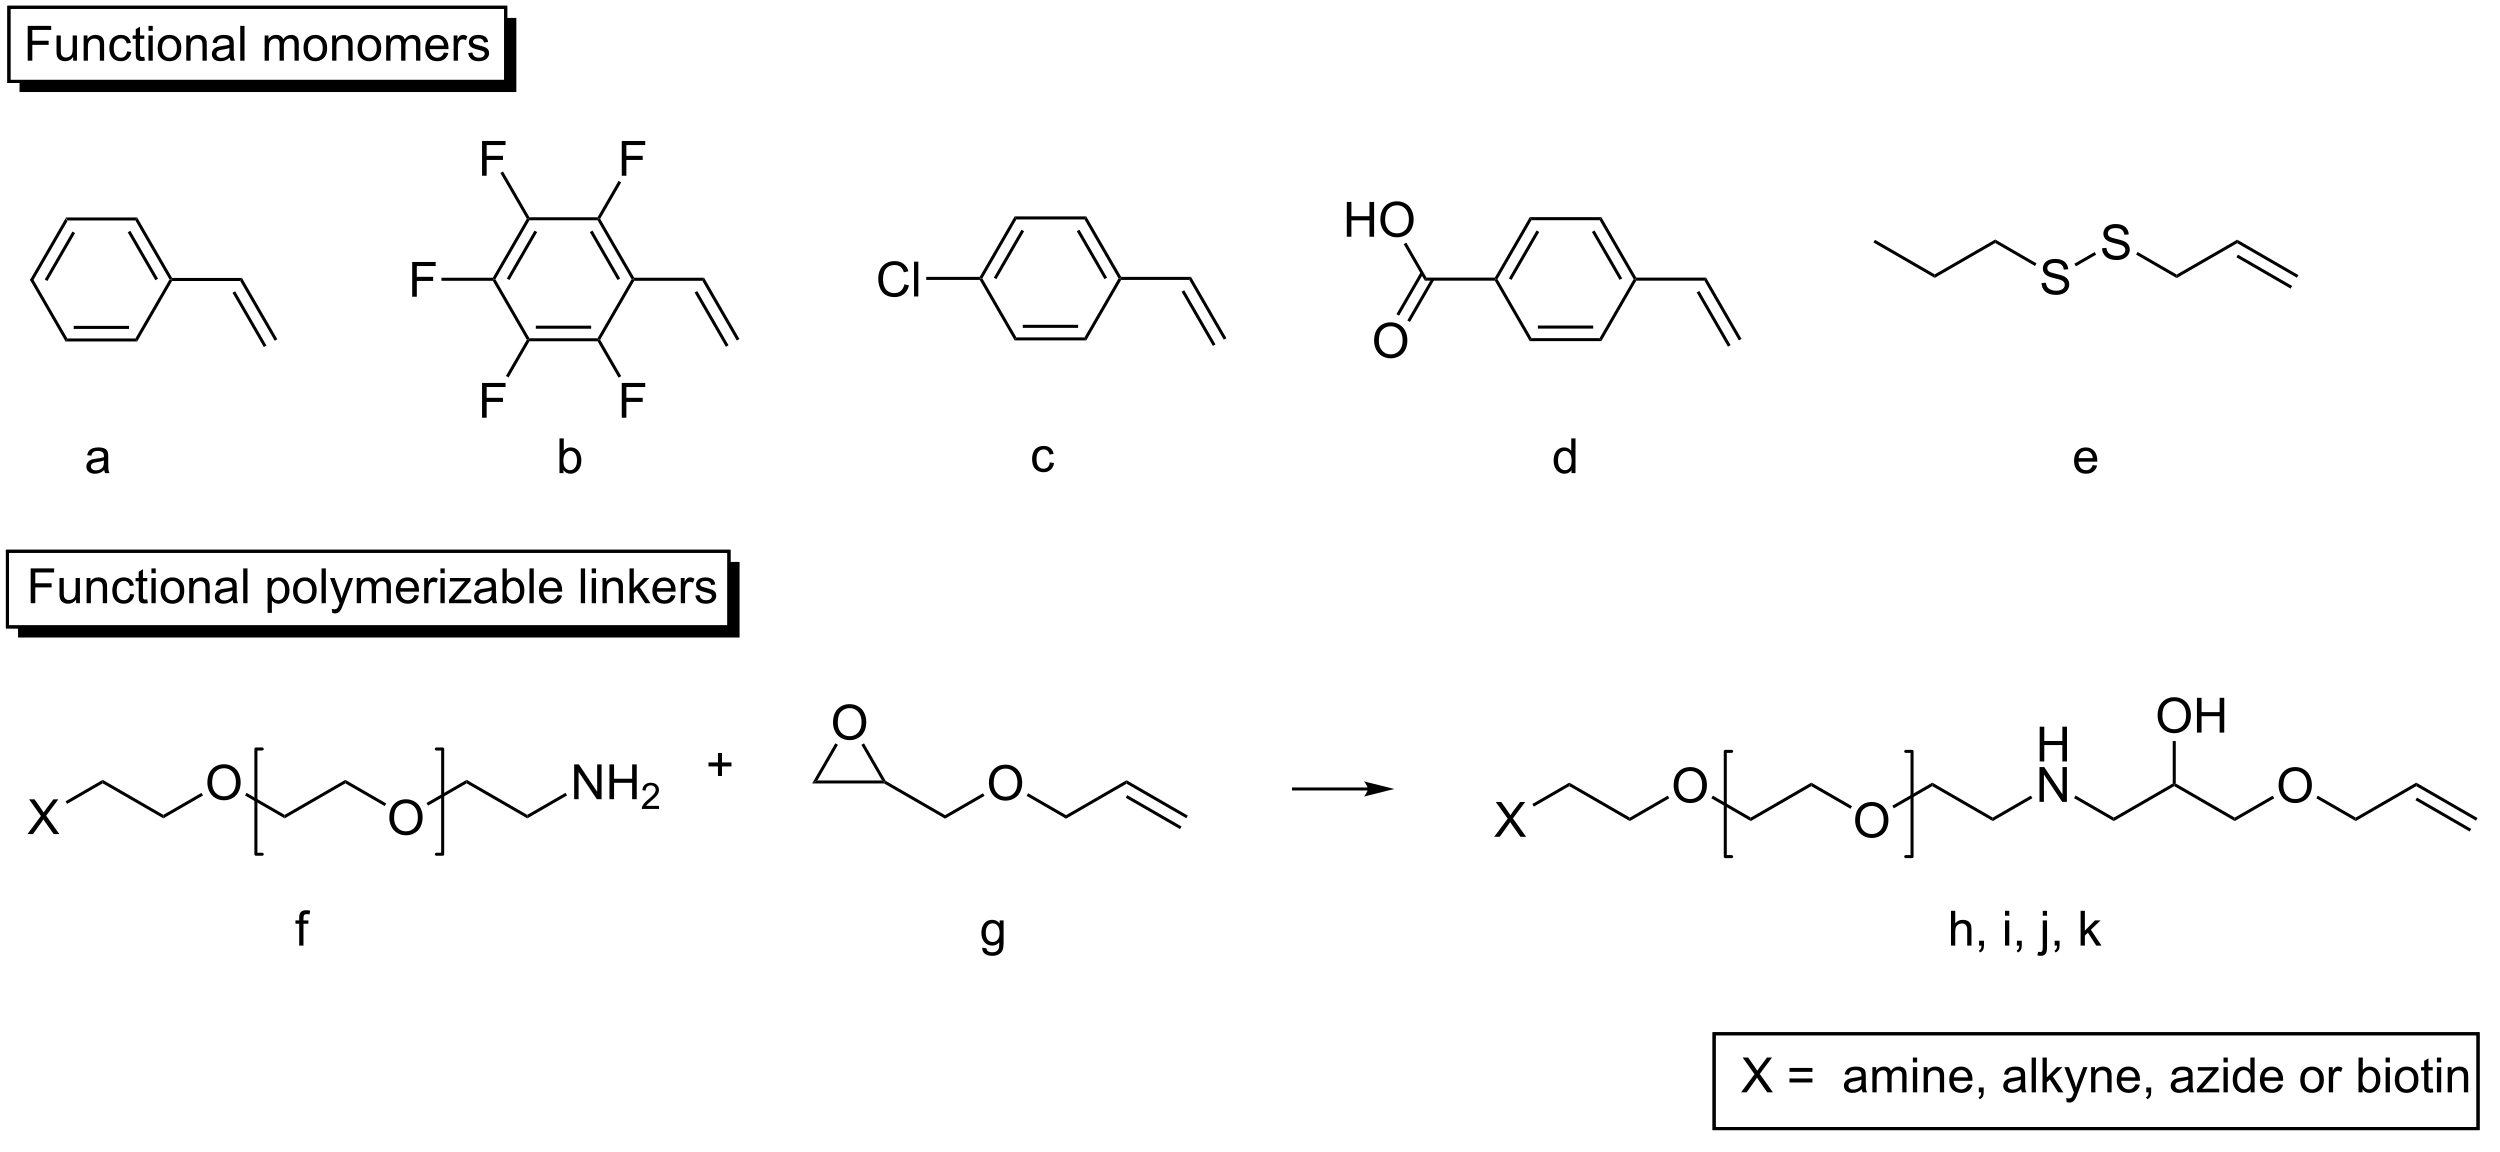 <?xml version="1.0" encoding="UTF-8"?>
<!DOCTYPE svg PUBLIC '-//W3C//DTD SVG 1.0//EN'
          'http://www.w3.org/TR/2001/REC-SVG-20010904/DTD/svg10.dtd'>
<svg stroke-dasharray="none" shape-rendering="auto" xmlns="http://www.w3.org/2000/svg" font-family="'Dialog'" text-rendering="auto" width="1024" fill-opacity="1" color-interpolation="auto" color-rendering="auto" preserveAspectRatio="xMidYMid meet" font-size="12px" viewBox="0 0 1024 472" fill="black" xmlns:xlink="http://www.w3.org/1999/xlink" stroke="black" image-rendering="auto" stroke-miterlimit="10" stroke-linecap="square" stroke-linejoin="miter" font-style="normal" stroke-width="1" height="472" stroke-dashoffset="0" font-weight="normal" stroke-opacity="1"
><!--Generated by the Batik Graphics2D SVG Generator--><defs id="genericDefs"
  /><g
  ><defs id="defs1"
    ><clipPath clipPathUnits="userSpaceOnUse" id="clipPath1"
      ><path d="M1.417 1.417 L424.72 1.417 L424.72 196.23 L1.417 196.23 L1.417 1.417 Z"
      /></clipPath
      ><clipPath clipPathUnits="userSpaceOnUse" id="clipPath2"
      ><path d="M5.617 217.117 L5.617 406.29 L416.45 406.29 L416.45 217.117 Z"
      /></clipPath
      ><clipPath clipPathUnits="userSpaceOnUse" id="clipPath3"
      ><path d="M5.617 217.117 L5.617 405.542 L416.178 405.542 L416.178 217.117 Z"
      /></clipPath
    ></defs
    ><g transform="scale(2.419,2.419) translate(-1.417,-1.417) matrix(1.029,0,0,1.029,-4.361,-221.91)"
    ><path d="M16.412 252.94 L16.701 253.44 L11.095 263.149 L10.518 263.149 ZM17.535 255.135 L12.98 263.024 L13.413 263.274 L17.968 255.385 Z" stroke="none" clip-path="url(#clipPath3)"
    /></g
    ><g transform="matrix(2.488,0,0,2.488,-13.977,-540.244)"
    ><path d="M10.518 263.149 L11.095 263.149 L16.701 272.859 L16.412 273.359 Z" stroke="none" clip-path="url(#clipPath3)"
    /></g
    ><g transform="matrix(2.488,0,0,2.488,-13.977,-540.244)"
    ><path d="M16.412 273.359 L16.701 272.859 L27.912 272.859 L28.201 273.359 ZM17.752 271.289 L26.861 271.289 L26.861 270.789 L17.752 270.789 Z" stroke="none" clip-path="url(#clipPath3)"
    /></g
    ><g transform="matrix(2.488,0,0,2.488,-13.977,-540.244)"
    ><path d="M28.201 273.359 L27.912 272.859 L33.518 263.149 L33.806 263.149 L33.951 263.399 Z" stroke="none" clip-path="url(#clipPath3)"
    /></g
    ><g transform="matrix(2.488,0,0,2.488,-13.977,-540.244)"
    ><path d="M33.951 262.899 L33.806 263.149 L33.518 263.149 L27.912 253.44 L28.201 252.94 ZM31.633 263.024 L27.078 255.135 L26.645 255.385 L31.2 263.274 Z" stroke="none" clip-path="url(#clipPath3)"
    /></g
    ><g transform="matrix(2.488,0,0,2.488,-13.977,-540.244)"
    ><path d="M28.201 252.94 L27.912 253.44 L16.701 253.44 L16.412 252.94 Z" stroke="none" clip-path="url(#clipPath3)"
    /></g
    ><g transform="matrix(2.488,0,0,2.488,-13.977,-540.244)"
    ><path d="M33.951 263.399 L33.806 263.149 L33.951 262.899 L45.451 262.899 L45.162 263.399 Z" stroke="none" clip-path="url(#clipPath3)"
    /></g
    ><g transform="matrix(2.488,0,0,2.488,-13.977,-540.244)"
    ><path d="M45.162 263.399 L45.451 262.899 L51.273 272.984 L50.84 273.234 ZM43.895 265.344 L49.047 274.269 L49.48 274.019 L44.328 265.094 Z" stroke="none" clip-path="url(#clipPath3)"
    /></g
    ><g transform="matrix(2.488,0,0,2.488,-13.977,-540.244)"
    ><path d="M257.459 252.887 L257.748 253.387 L252.142 263.096 L251.854 263.096 L251.709 262.846 ZM258.582 255.082 L254.027 262.971 L254.46 263.221 L259.015 255.332 Z" stroke="none" clip-path="url(#clipPath3)"
    /></g
    ><g transform="matrix(2.488,0,0,2.488,-13.977,-540.244)"
    ><path d="M251.709 263.346 L251.854 263.096 L252.142 263.096 L257.748 272.806 L257.459 273.306 Z" stroke="none" clip-path="url(#clipPath3)"
    /></g
    ><g transform="matrix(2.488,0,0,2.488,-13.977,-540.244)"
    ><path d="M257.459 273.306 L257.748 272.806 L268.959 272.806 L269.248 273.306 ZM258.799 271.236 L267.909 271.236 L267.909 270.736 L258.799 270.736 Z" stroke="none" clip-path="url(#clipPath3)"
    /></g
    ><g transform="matrix(2.488,0,0,2.488,-13.977,-540.244)"
    ><path d="M269.248 273.306 L268.959 272.806 L274.565 263.096 L274.854 263.096 L274.998 263.346 Z" stroke="none" clip-path="url(#clipPath3)"
    /></g
    ><g transform="matrix(2.488,0,0,2.488,-13.977,-540.244)"
    ><path d="M274.998 262.846 L274.854 263.096 L274.565 263.096 L268.959 253.387 L269.248 252.887 ZM272.68 262.971 L268.125 255.082 L267.692 255.332 L272.247 263.221 Z" stroke="none" clip-path="url(#clipPath3)"
    /></g
    ><g transform="matrix(2.488,0,0,2.488,-13.977,-540.244)"
    ><path d="M269.248 252.887 L268.959 253.387 L257.748 253.387 L257.459 252.887 Z" stroke="none" clip-path="url(#clipPath3)"
    /></g
    ><g transform="matrix(2.488,0,0,2.488,-13.977,-540.244)"
    ><path d="M274.998 263.346 L274.854 263.096 L274.998 262.846 L286.498 262.846 L286.209 263.346 Z" stroke="none" clip-path="url(#clipPath3)"
    /></g
    ><g transform="matrix(2.488,0,0,2.488,-13.977,-540.244)"
    ><path d="M286.209 263.346 L286.498 262.846 L292.32 272.931 L291.887 273.181 ZM284.942 265.291 L290.094 274.216 L290.527 273.966 L285.375 265.041 Z" stroke="none" clip-path="url(#clipPath3)"
    /></g
    ><g transform="matrix(2.488,0,0,2.488,-13.977,-540.244)"
    ><path d="M172.658 252.765 L172.947 253.265 L167.341 262.974 L167.053 262.974 L166.908 262.724 ZM173.781 254.96 L169.226 262.849 L169.659 263.099 L174.214 255.21 Z" stroke="none" clip-path="url(#clipPath3)"
    /></g
    ><g transform="matrix(2.488,0,0,2.488,-13.977,-540.244)"
    ><path d="M166.908 263.224 L167.053 262.974 L167.341 262.974 L172.947 272.684 L172.658 273.184 Z" stroke="none" clip-path="url(#clipPath3)"
    /></g
    ><g transform="matrix(2.488,0,0,2.488,-13.977,-540.244)"
    ><path d="M172.658 273.184 L172.947 272.684 L184.158 272.684 L184.447 273.184 ZM173.998 271.114 L183.107 271.114 L183.107 270.614 L173.998 270.614 Z" stroke="none" clip-path="url(#clipPath3)"
    /></g
    ><g transform="matrix(2.488,0,0,2.488,-13.977,-540.244)"
    ><path d="M184.447 273.184 L184.158 272.684 L189.764 262.974 L190.053 262.974 L190.197 263.224 Z" stroke="none" clip-path="url(#clipPath3)"
    /></g
    ><g transform="matrix(2.488,0,0,2.488,-13.977,-540.244)"
    ><path d="M190.197 262.724 L190.053 262.974 L189.764 262.974 L184.158 253.265 L184.447 252.765 ZM187.879 262.849 L183.324 254.96 L182.891 255.21 L187.446 263.099 Z" stroke="none" clip-path="url(#clipPath3)"
    /></g
    ><g transform="matrix(2.488,0,0,2.488,-13.977,-540.244)"
    ><path d="M184.447 252.765 L184.158 253.265 L172.947 253.265 L172.658 252.765 Z" stroke="none" clip-path="url(#clipPath3)"
    /></g
    ><g transform="matrix(2.488,0,0,2.488,-13.977,-540.244)"
    ><path d="M190.197 263.224 L190.053 262.974 L190.197 262.724 L201.697 262.724 L201.408 263.224 Z" stroke="none" clip-path="url(#clipPath3)"
    /></g
    ><g transform="matrix(2.488,0,0,2.488,-13.977,-540.244)"
    ><path d="M201.408 263.224 L201.697 262.724 L207.519 272.809 L207.086 273.059 ZM200.141 265.169 L205.293 274.094 L205.726 273.844 L200.574 264.919 Z" stroke="none" clip-path="url(#clipPath3)"
    /></g
    ><g transform="matrix(2.488,0,0,2.488,-13.977,-540.244)"
    ><path d="M341.717 263.748 L342.433 263.686 Q342.483 264.115 342.667 264.392 Q342.855 264.668 343.245 264.837 Q343.636 265.006 344.123 265.006 Q344.558 265.006 344.889 264.878 Q345.222 264.748 345.384 264.524 Q345.545 264.3 345.545 264.035 Q345.545 263.764 345.389 263.563 Q345.233 263.363 344.873 263.225 Q344.644 263.136 343.855 262.946 Q343.066 262.756 342.748 262.589 Q342.339 262.373 342.136 262.055 Q341.936 261.738 341.936 261.342 Q341.936 260.91 342.18 260.532 Q342.428 260.154 342.899 259.959 Q343.373 259.764 343.951 259.764 Q344.589 259.764 345.074 259.97 Q345.561 260.175 345.821 260.574 Q346.084 260.972 346.105 261.475 L345.378 261.529 Q345.318 260.988 344.98 260.712 Q344.644 260.433 343.983 260.433 Q343.295 260.433 342.98 260.686 Q342.667 260.936 342.667 261.293 Q342.667 261.6 342.889 261.8 Q343.108 261.998 344.032 262.209 Q344.957 262.418 345.3 262.574 Q345.8 262.803 346.037 263.157 Q346.277 263.511 346.277 263.972 Q346.277 264.428 346.014 264.834 Q345.753 265.238 345.261 265.464 Q344.772 265.688 344.16 265.688 Q343.381 265.688 342.855 265.462 Q342.332 265.233 342.032 264.779 Q341.733 264.324 341.717 263.748 Z" stroke="none" clip-path="url(#clipPath3)"
    /></g
    ><g transform="matrix(2.488,0,0,2.488,-13.977,-540.244)"
    ><path d="M351.681 258.006 L352.397 257.943 Q352.446 258.373 352.631 258.649 Q352.819 258.925 353.209 259.095 Q353.6 259.264 354.087 259.264 Q354.522 259.264 354.853 259.136 Q355.186 259.006 355.347 258.782 Q355.509 258.558 355.509 258.293 Q355.509 258.022 355.353 257.821 Q355.196 257.621 354.837 257.483 Q354.608 257.394 353.819 257.204 Q353.03 257.014 352.712 256.847 Q352.303 256.631 352.1 256.313 Q351.899 255.996 351.899 255.6 Q351.899 255.167 352.144 254.79 Q352.392 254.412 352.863 254.217 Q353.337 254.022 353.915 254.022 Q354.553 254.022 355.037 254.227 Q355.524 254.433 355.785 254.832 Q356.048 255.23 356.069 255.733 L355.342 255.787 Q355.282 255.246 354.944 254.97 Q354.608 254.691 353.946 254.691 Q353.259 254.691 352.944 254.944 Q352.631 255.194 352.631 255.55 Q352.631 255.858 352.853 256.058 Q353.071 256.256 353.996 256.467 Q354.92 256.675 355.264 256.832 Q355.764 257.061 356.001 257.415 Q356.241 257.769 356.241 258.23 Q356.241 258.686 355.978 259.092 Q355.717 259.496 355.225 259.722 Q354.735 259.946 354.123 259.946 Q353.345 259.946 352.819 259.72 Q352.295 259.49 351.996 259.037 Q351.696 258.582 351.681 258.006 Z" stroke="none" clip-path="url(#clipPath3)"
    /></g
    ><g transform="matrix(2.488,0,0,2.488,-13.977,-540.244)"
    ><path d="M363.964 262.341 L363.963 262.919 L357.288 259.058 L357.538 258.625 Z" stroke="none" clip-path="url(#clipPath3)"
    /></g
    ><g transform="matrix(2.488,0,0,2.488,-13.977,-540.244)"
    ><path d="M350.454 258.632 L350.703 259.066 L347.373 260.985 L347.124 260.551 Z" stroke="none" clip-path="url(#clipPath3)"
    /></g
    ><g transform="matrix(2.488,0,0,2.488,-13.977,-540.244)"
    ><path d="M363.963 262.919 L363.964 262.341 L373.928 256.599 L373.927 257.176 Z" stroke="none" clip-path="url(#clipPath3)"
    /></g
    ><g transform="matrix(2.488,0,0,2.488,-13.977,-540.244)"
    ><path d="M373.927 257.176 L373.928 256.599 L384.007 262.429 L383.757 262.862 ZM373.8 259.495 L382.721 264.654 L382.971 264.221 L374.051 259.062 Z" stroke="none" clip-path="url(#clipPath3)"
    /></g
    ><g transform="matrix(2.488,0,0,2.488,-13.977,-540.244)"
    ><path d="M154.51 263.942 L155.268 264.132 Q155.031 265.067 154.411 265.559 Q153.792 266.048 152.898 266.048 Q151.971 266.048 151.391 265.671 Q150.812 265.293 150.508 264.579 Q150.206 263.863 150.206 263.043 Q150.206 262.147 150.547 261.483 Q150.891 260.817 151.521 260.47 Q152.151 260.124 152.909 260.124 Q153.768 260.124 154.354 260.561 Q154.94 260.999 155.172 261.793 L154.424 261.967 Q154.226 261.342 153.846 261.059 Q153.469 260.772 152.893 260.772 Q152.234 260.772 151.789 261.09 Q151.346 261.405 151.167 261.939 Q150.987 262.473 150.987 263.038 Q150.987 263.77 151.2 264.314 Q151.414 264.858 151.862 265.129 Q152.312 265.397 152.836 265.397 Q153.471 265.397 153.911 265.03 Q154.354 264.663 154.51 263.942 ZM156.098 265.949 L156.098 260.223 L156.801 260.223 L156.801 265.949 L156.098 265.949 Z" stroke="none" clip-path="url(#clipPath3)"
    /></g
    ><g transform="matrix(2.488,0,0,2.488,-13.977,-540.244)"
    ><path d="M166.908 262.724 L167.053 262.974 L166.908 263.224 L158.103 263.224 L158.103 262.724 Z" stroke="none" clip-path="url(#clipPath3)"
    /></g
    ><g transform="matrix(2.488,0,0,2.488,-13.977,-540.244)"
    ><path d="M251.709 262.846 L251.854 263.096 L251.709 263.346 L240.179 263.346 L240.467 262.846 Z" stroke="none" clip-path="url(#clipPath3)"
    /></g
    ><g transform="matrix(2.488,0,0,2.488,-13.977,-540.244)"
    ><path d="M231.836 273.241 Q231.836 271.815 232.602 271.01 Q233.367 270.202 234.578 270.202 Q235.37 270.202 236.005 270.583 Q236.643 270.96 236.977 271.637 Q237.313 272.315 237.313 273.174 Q237.313 274.046 236.961 274.734 Q236.61 275.421 235.964 275.775 Q235.321 276.13 234.573 276.13 Q233.766 276.13 233.128 275.739 Q232.492 275.346 232.164 274.671 Q231.836 273.994 231.836 273.241 ZM232.617 273.252 Q232.617 274.288 233.172 274.885 Q233.729 275.478 234.571 275.478 Q235.425 275.478 235.977 274.877 Q236.531 274.275 236.531 273.171 Q236.531 272.471 236.294 271.95 Q236.058 271.429 235.602 271.143 Q235.149 270.853 234.581 270.853 Q233.776 270.853 233.196 271.408 Q232.617 271.96 232.617 273.252 Z" stroke="none" clip-path="url(#clipPath3)"
    /></g
    ><g transform="matrix(2.488,0,0,2.488,-13.977,-540.244)"
    ><path d="M239.509 261.936 L235.516 268.852 L235.949 269.102 L239.942 262.186 ZM241.302 262.971 L237.309 269.887 L237.742 270.137 L241.735 263.221 Z" stroke="none" clip-path="url(#clipPath3)"
    /></g
    ><g transform="matrix(2.488,0,0,2.488,-13.977,-540.244)"
    ><path d="M227.343 256.112 L227.343 250.386 L228.1 250.386 L228.1 252.737 L231.077 252.737 L231.077 250.386 L231.835 250.386 L231.835 256.112 L231.077 256.112 L231.077 253.412 L228.1 253.412 L228.1 256.112 L227.343 256.112 ZM232.867 253.323 Q232.867 251.896 233.633 251.091 Q234.399 250.284 235.609 250.284 Q236.401 250.284 237.037 250.664 Q237.675 251.042 238.008 251.719 Q238.344 252.396 238.344 253.255 Q238.344 254.128 237.992 254.815 Q237.641 255.503 236.995 255.857 Q236.352 256.211 235.604 256.211 Q234.797 256.211 234.159 255.82 Q233.524 255.427 233.196 254.753 Q232.867 254.076 232.867 253.323 ZM233.649 253.333 Q233.649 254.37 234.203 254.966 Q234.761 255.56 235.602 255.56 Q236.456 255.56 237.008 254.958 Q237.563 254.357 237.563 253.253 Q237.563 252.552 237.326 252.031 Q237.089 251.511 236.633 251.224 Q236.18 250.935 235.612 250.935 Q234.808 250.935 234.227 251.49 Q233.649 252.042 233.649 253.333 Z" stroke="none" clip-path="url(#clipPath3)"
    /></g
    ><g transform="matrix(2.488,0,0,2.488,-13.977,-540.244)"
    ><path d="M240.467 262.846 L240.179 263.346 L236.71 257.338 L237.143 257.088 Z" stroke="none" clip-path="url(#clipPath3)"
    /></g
    ><g transform="matrix(2.488,0,0,2.488,-13.977,-540.244)"
    ><path d="M340.892 260.502 L340.641 260.935 L334.09 257.145 L334.091 256.568 Z" stroke="none" clip-path="url(#clipPath3)"
    /></g
    ><g transform="matrix(2.488,0,0,2.488,-13.977,-540.244)"
    ><path d="M334.091 256.568 L334.09 257.145 L324.126 262.887 L324.127 262.31 Z" stroke="none" clip-path="url(#clipPath3)"
    /></g
    ><g transform="matrix(2.488,0,0,2.488,-13.977,-540.244)"
    ><path d="M324.127 262.31 L324.126 262.887 L314.046 257.057 L314.297 256.625 Z" stroke="none" clip-path="url(#clipPath3)"
    /></g
    ><g transform="matrix(2.488,0,0,2.488,-13.977,-540.244)"
    ><path d="M168.425 346.063 Q168.425 344.636 169.19 343.831 Q169.956 343.024 171.167 343.024 Q171.958 343.024 172.594 343.404 Q173.232 343.782 173.565 344.459 Q173.901 345.136 173.901 345.995 Q173.901 346.868 173.55 347.555 Q173.198 348.243 172.552 348.597 Q171.909 348.951 171.162 348.951 Q170.354 348.951 169.716 348.56 Q169.081 348.167 168.753 347.493 Q168.425 346.815 168.425 346.063 ZM169.206 346.073 Q169.206 347.11 169.761 347.706 Q170.318 348.3 171.159 348.3 Q172.013 348.3 172.565 347.698 Q173.12 347.097 173.12 345.993 Q173.12 345.292 172.883 344.771 Q172.646 344.25 172.19 343.964 Q171.737 343.675 171.169 343.675 Q170.365 343.675 169.784 344.229 Q169.206 344.782 169.206 346.073 Z" stroke="none" clip-path="url(#clipPath3)"
    /></g
    ><g transform="matrix(2.488,0,0,2.488,-13.977,-540.244)"
    ><path d="M181.121 351.338 L181.121 351.916 L174.629 348.167 L174.879 347.734 Z" stroke="none" clip-path="url(#clipPath3)"
    /></g
    ><g transform="matrix(2.488,0,0,2.488,-13.977,-540.244)"
    ><path d="M167.45 347.731 L167.7 348.164 L161.202 351.916 L161.202 351.338 Z" stroke="none" clip-path="url(#clipPath3)"
    /></g
    ><g transform="matrix(2.488,0,0,2.488,-13.977,-540.244)"
    ><path d="M181.121 351.916 L181.121 351.338 L191.08 345.588 L191.08 346.166 Z" stroke="none" clip-path="url(#clipPath3)"
    /></g
    ><g transform="matrix(2.488,0,0,2.488,-13.977,-540.244)"
    ><path d="M191.08 346.166 L191.08 345.588 L201.165 351.411 L200.915 351.843 ZM190.955 348.484 L199.88 353.636 L200.13 353.203 L191.205 348.051 Z" stroke="none" clip-path="url(#clipPath3)"
    /></g
    ><g transform="matrix(2.488,0,0,2.488,-13.977,-540.244)"
    ><path d="M161.202 351.338 L161.202 351.916 L151.176 346.127 L151.243 345.877 L151.426 345.694 Z" stroke="none" clip-path="url(#clipPath3)"
    /></g
    ><g transform="matrix(2.488,0,0,2.488,-13.977,-540.244)"
    ><path d="M150.81 345.627 L151.243 345.877 L151.176 346.127 L139.316 346.127 L140.182 345.627 Z" stroke="none" clip-path="url(#clipPath3)"
    /></g
    ><g transform="matrix(2.488,0,0,2.488,-13.977,-540.244)"
    ><path d="M142.757 336.105 Q142.757 334.678 143.522 333.873 Q144.288 333.066 145.499 333.066 Q146.291 333.066 146.926 333.446 Q147.564 333.824 147.897 334.501 Q148.233 335.178 148.233 336.037 Q148.233 336.91 147.882 337.597 Q147.53 338.285 146.884 338.639 Q146.241 338.993 145.494 338.993 Q144.686 338.993 144.048 338.602 Q143.413 338.209 143.085 337.535 Q142.757 336.858 142.757 336.105 ZM143.538 336.115 Q143.538 337.152 144.093 337.748 Q144.65 338.342 145.491 338.342 Q146.345 338.342 146.897 337.74 Q147.452 337.139 147.452 336.035 Q147.452 335.334 147.215 334.813 Q146.978 334.292 146.522 334.006 Q146.069 333.717 145.502 333.717 Q144.697 333.717 144.116 334.272 Q143.538 334.824 143.538 336.115 Z" stroke="none" clip-path="url(#clipPath3)"
    /></g
    ><g transform="matrix(2.488,0,0,2.488,-13.977,-540.244)"
    ><path d="M151.426 345.694 L151.243 345.877 L150.81 345.627 L147.426 339.765 L147.859 339.515 Z" stroke="none" clip-path="url(#clipPath3)"
    /></g
    ><g transform="matrix(2.488,0,0,2.488,-13.977,-540.244)"
    ><path d="M140.182 345.627 L139.316 346.127 L143.135 339.508 L143.568 339.758 Z" stroke="none" clip-path="url(#clipPath3)"
    /></g
    ><g transform="matrix(2.488,0,0,2.488,-13.977,-540.244)"
    ><path d="M100.144 348.715 L100.144 342.988 L100.923 342.988 L103.931 347.483 L103.931 342.988 L104.657 342.988 L104.657 348.715 L103.879 348.715 L100.871 344.215 L100.871 348.715 L100.144 348.715 ZM105.953 348.715 L105.953 342.988 L106.711 342.988 L106.711 345.34 L109.687 345.34 L109.687 342.988 L110.445 342.988 L110.445 348.715 L109.687 348.715 L109.687 346.014 L106.711 346.014 L106.711 348.715 L105.953 348.715 Z" stroke="none" clip-path="url(#clipPath3)"
    /></g
    ><g transform="matrix(2.488,0,0,2.488,-13.977,-540.244)"
    ><path d="M114.111 349.807 L114.111 350.315 L111.271 350.315 Q111.265 350.124 111.334 349.948 Q111.441 349.659 111.679 349.377 Q111.92 349.096 112.371 348.727 Q113.07 348.153 113.316 347.817 Q113.562 347.481 113.562 347.182 Q113.562 346.87 113.338 346.655 Q113.115 346.438 112.754 346.438 Q112.373 346.438 112.144 346.667 Q111.916 346.895 111.914 347.299 L111.371 347.245 Q111.427 346.637 111.791 346.321 Q112.154 346.002 112.765 346.002 Q113.384 346.002 113.744 346.346 Q114.105 346.688 114.105 347.194 Q114.105 347.452 114 347.702 Q113.894 347.95 113.648 348.225 Q113.404 348.5 112.836 348.981 Q112.361 349.38 112.226 349.522 Q112.091 349.665 112.004 349.807 L114.111 349.807 Z" stroke="none" clip-path="url(#clipPath3)"
    /></g
    ><g transform="matrix(2.488,0,0,2.488,-13.977,-540.244)"
    ><path d="M92.424 351.869 L92.424 351.292 L98.719 347.657 L98.969 348.09 Z" stroke="none" clip-path="url(#clipPath3)"
    /></g
    ><g transform="matrix(2.488,0,0,2.488,-13.977,-540.244)"
    ><path d="M82.438 346.104 L82.438 345.526 L92.424 351.292 L92.424 351.869 Z" stroke="none" clip-path="url(#clipPath3)"
    /></g
    ><g transform="matrix(2.488,0,0,2.488,-13.977,-540.244)"
    ><path d="M69.716 351.766 Q69.716 350.339 70.481 349.534 Q71.247 348.727 72.458 348.727 Q73.25 348.727 73.885 349.107 Q74.523 349.485 74.856 350.162 Q75.192 350.839 75.192 351.699 Q75.192 352.571 74.841 353.258 Q74.489 353.946 73.843 354.3 Q73.2 354.654 72.453 354.654 Q71.645 354.654 71.007 354.264 Q70.372 353.87 70.044 353.196 Q69.716 352.519 69.716 351.766 ZM70.497 351.777 Q70.497 352.813 71.052 353.409 Q71.609 354.003 72.45 354.003 Q73.304 354.003 73.856 353.402 Q74.411 352.8 74.411 351.696 Q74.411 350.995 74.174 350.475 Q73.937 349.954 73.481 349.667 Q73.028 349.378 72.46 349.378 Q71.656 349.378 71.075 349.933 Q70.497 350.485 70.497 351.777 Z" stroke="none" clip-path="url(#clipPath3)"
    /></g
    ><g transform="matrix(2.488,0,0,2.488,-13.977,-540.244)"
    ><path d="M76.085 349.772 L75.835 349.339 L82.438 345.526 L82.438 346.104 Z" stroke="none" clip-path="url(#clipPath3)"
    /></g
    ><g transform="matrix(2.488,0,0,2.488,-13.977,-540.244)"
    ><path d="M62.467 346.104 L62.467 345.526 L69.2 349.414 L68.95 349.847 Z" stroke="none" clip-path="url(#clipPath3)"
    /></g
    ><g transform="matrix(2.488,0,0,2.488,-13.977,-540.244)"
    ><path d="M52.481 351.869 L52.481 351.292 L62.467 345.526 L62.467 346.104 Z" stroke="none" clip-path="url(#clipPath3)"
    /></g
    ><g transform="matrix(2.488,0,0,2.488,-13.977,-540.244)"
    ><path d="M39.759 346.001 Q39.759 344.574 40.524 343.769 Q41.29 342.962 42.501 342.962 Q43.292 342.962 43.928 343.342 Q44.566 343.72 44.899 344.397 Q45.235 345.074 45.235 345.933 Q45.235 346.806 44.884 347.493 Q44.532 348.181 43.886 348.535 Q43.243 348.889 42.496 348.889 Q41.688 348.889 41.05 348.498 Q40.415 348.105 40.087 347.431 Q39.759 346.753 39.759 346.001 ZM40.54 346.011 Q40.54 347.048 41.095 347.644 Q41.652 348.238 42.493 348.238 Q43.347 348.238 43.899 347.636 Q44.454 347.035 44.454 345.931 Q44.454 345.23 44.217 344.709 Q43.98 344.188 43.524 343.902 Q43.071 343.613 42.503 343.613 Q41.699 343.613 41.118 344.168 Q40.54 344.72 40.54 346.011 Z" stroke="none" clip-path="url(#clipPath3)"
    /></g
    ><g transform="matrix(2.488,0,0,2.488,-13.977,-540.244)"
    ><path d="M45.962 348.105 L46.212 347.672 L52.481 351.292 L52.481 351.869 Z" stroke="none" clip-path="url(#clipPath3)"
    /></g
    ><g transform="matrix(2.488,0,0,2.488,-13.977,-540.244)"
    ><path d="M32.51 351.869 L32.51 351.292 L38.783 347.67 L39.033 348.103 Z" stroke="none" clip-path="url(#clipPath3)"
    /></g
    ><g transform="matrix(2.488,0,0,2.488,-13.977,-540.244)"
    ><path d="M22.524 346.104 L22.524 345.526 L32.51 351.292 L32.51 351.869 Z" stroke="none" clip-path="url(#clipPath3)"
    /></g
    ><g transform="matrix(2.488,0,0,2.488,-13.977,-540.244)"
    ><path d="M10.137 354.455 L12.351 351.471 L10.398 348.729 L11.302 348.729 L12.341 350.197 Q12.664 350.653 12.802 350.901 Q12.992 350.588 13.255 350.247 L14.406 348.729 L15.231 348.729 L13.218 351.427 L15.387 354.455 L14.45 354.455 L13.007 352.411 Q12.887 352.236 12.757 352.028 Q12.567 352.341 12.484 352.458 L11.046 354.455 L10.137 354.455 Z" stroke="none" clip-path="url(#clipPath3)"
    /></g
    ><g transform="matrix(2.488,0,0,2.488,-13.977,-540.244)"
    ><path d="M16.666 349.486 L16.416 349.053 L22.524 345.526 L22.524 346.104 Z" stroke="none" clip-path="url(#clipPath3)"
    /></g
    ><g stroke-width="0.5" transform="matrix(2.488,0,0,2.488,-13.977,-540.244)" stroke-linejoin="round" stroke-linecap="round"
    ><path fill="none" d="M48.786 340.446 L47.747 340.446 L47.747 357.773 L48.786 357.773" clip-path="url(#clipPath3)"
    /></g
    ><g stroke-width="0.5" transform="matrix(2.488,0,0,2.488,-13.977,-540.244)" stroke-linejoin="round" stroke-linecap="round"
    ><path fill="none" d="M77.455 357.773 L78.495 357.773 L78.495 340.446 L77.455 340.446" clip-path="url(#clipPath3)"
    /></g
    ><g transform="matrix(2.488,0,0,2.488,-13.977,-540.244)"
    ><path d="M123.816 344.888 L123.816 343.318 L122.256 343.318 L122.256 342.661 L123.816 342.661 L123.816 341.104 L124.48 341.104 L124.48 342.661 L126.037 342.661 L126.037 343.318 L124.48 343.318 L124.48 344.888 L123.816 344.888 Z" stroke="none" clip-path="url(#clipPath3)"
    /></g
    ><g transform="matrix(2.488,0,0,2.488,-13.977,-540.244)"
    ><path d="M230.788 346.777 L218.569 346.777 L218.319 346.777 L218.319 347.277 L218.569 347.277 L230.788 347.277 L231.038 347.277 L231.038 346.777 L230.788 346.777 ZM235.163 347.027 L230.163 345.777 C230.163 345.777 230.788 346.48 230.788 347.027 C230.788 347.574 230.163 348.277 230.163 348.277 Z" stroke="none" clip-path="url(#clipPath3)"
    /></g
    ><g transform="matrix(2.488,0,0,2.488,-13.977,-540.244)"
    ><path d="M380.746 346.461 Q380.746 345.034 381.512 344.229 Q382.277 343.422 383.488 343.422 Q384.28 343.422 384.915 343.802 Q385.553 344.18 385.887 344.857 Q386.223 345.534 386.223 346.393 Q386.223 347.266 385.871 347.953 Q385.519 348.641 384.874 348.995 Q384.23 349.349 383.483 349.349 Q382.676 349.349 382.038 348.958 Q381.402 348.565 381.074 347.891 Q380.746 347.214 380.746 346.461 ZM381.527 346.471 Q381.527 347.508 382.082 348.104 Q382.639 348.698 383.48 348.698 Q384.335 348.698 384.887 348.096 Q385.441 347.495 385.441 346.391 Q385.441 345.69 385.204 345.169 Q384.967 344.649 384.512 344.362 Q384.058 344.073 383.491 344.073 Q382.686 344.073 382.105 344.628 Q381.527 345.18 381.527 346.471 Z" stroke="none" clip-path="url(#clipPath3)"
    /></g
    ><g transform="matrix(2.488,0,0,2.488,-13.977,-540.244)"
    ><path d="M393.442 351.736 L393.442 352.314 L386.95 348.565 L387.2 348.132 Z" stroke="none" clip-path="url(#clipPath3)"
    /></g
    ><g transform="matrix(2.488,0,0,2.488,-13.977,-540.244)"
    ><path d="M379.771 348.13 L380.021 348.563 L373.524 352.314 L373.524 351.736 Z" stroke="none" clip-path="url(#clipPath3)"
    /></g
    ><g transform="matrix(2.488,0,0,2.488,-13.977,-540.244)"
    ><path d="M393.442 352.314 L393.442 351.736 L403.402 345.986 L403.402 346.564 Z" stroke="none" clip-path="url(#clipPath3)"
    /></g
    ><g transform="matrix(2.488,0,0,2.488,-13.977,-540.244)"
    ><path d="M403.402 346.564 L403.402 345.986 L413.486 351.809 L413.236 352.242 ZM403.277 348.882 L412.201 354.034 L412.451 353.601 L403.527 348.449 Z" stroke="none" clip-path="url(#clipPath3)"
    /></g
    ><g transform="matrix(2.488,0,0,2.488,-13.977,-540.244)"
    ><path d="M373.524 351.736 L373.524 352.314 L363.565 346.564 L363.565 346.275 L363.815 346.131 Z" stroke="none" clip-path="url(#clipPath3)"
    /></g
    ><g transform="matrix(2.488,0,0,2.488,-13.977,-540.244)"
    ><path d="M363.315 346.131 L363.565 346.275 L363.565 346.564 L353.605 352.314 L353.605 351.736 Z" stroke="none" clip-path="url(#clipPath3)"
    /></g
    ><g transform="matrix(2.488,0,0,2.488,-13.977,-540.244)"
    ><path d="M360.827 334.961 Q360.827 333.534 361.593 332.729 Q362.359 331.922 363.57 331.922 Q364.361 331.922 364.997 332.302 Q365.635 332.68 365.968 333.357 Q366.304 334.034 366.304 334.893 Q366.304 335.766 365.952 336.453 Q365.601 337.141 364.955 337.495 Q364.312 337.849 363.565 337.849 Q362.757 337.849 362.119 337.458 Q361.484 337.065 361.156 336.391 Q360.827 335.714 360.827 334.961 ZM361.609 334.971 Q361.609 336.008 362.163 336.604 Q362.721 337.198 363.562 337.198 Q364.416 337.198 364.968 336.596 Q365.523 335.995 365.523 334.891 Q365.523 334.19 365.286 333.669 Q365.049 333.149 364.593 332.862 Q364.14 332.573 363.572 332.573 Q362.768 332.573 362.187 333.128 Q361.609 333.68 361.609 334.971 ZM367.303 337.75 L367.303 332.024 L368.061 332.024 L368.061 334.375 L371.037 334.375 L371.037 332.024 L371.795 332.024 L371.795 337.75 L371.037 337.75 L371.037 335.05 L368.061 335.05 L368.061 337.75 L367.303 337.75 Z" stroke="none" clip-path="url(#clipPath3)"
    /></g
    ><g transform="matrix(2.488,0,0,2.488,-13.977,-540.244)"
    ><path d="M363.815 346.131 L363.565 346.275 L363.315 346.131 L363.315 339.142 L363.815 339.142 Z" stroke="none" clip-path="url(#clipPath3)"
    /></g
    ><g transform="matrix(2.488,0,0,2.488,-13.977,-540.244)"
    ><path d="M341.411 342.5 L341.411 336.774 L342.169 336.774 L342.169 339.125 L345.146 339.125 L345.146 336.774 L345.904 336.774 L345.904 342.5 L345.146 342.5 L345.146 339.8 L342.169 339.8 L342.169 342.5 L341.411 342.5 Z" stroke="none" clip-path="url(#clipPath3)"
    /></g
    ><g transform="matrix(2.488,0,0,2.488,-13.977,-540.244)"
    ><path d="M341.38 349.15 L341.38 343.423 L342.159 343.423 L345.167 347.918 L345.167 343.423 L345.893 343.423 L345.893 349.15 L345.115 349.15 L342.107 344.65 L342.107 349.15 L341.38 349.15 Z" stroke="none" clip-path="url(#clipPath3)"
    /></g
    ><g transform="matrix(2.488,0,0,2.488,-13.977,-540.244)"
    ><path d="M333.687 352.314 L333.687 351.736 L339.955 348.117 L340.205 348.55 Z" stroke="none" clip-path="url(#clipPath3)"
    /></g
    ><g transform="matrix(2.488,0,0,2.488,-13.977,-540.244)"
    ><path d="M323.727 346.564 L323.727 345.986 L333.687 351.736 L333.687 352.314 Z" stroke="none" clip-path="url(#clipPath3)"
    /></g
    ><g transform="matrix(2.488,0,0,2.488,-13.977,-540.244)"
    ><path d="M311.031 352.211 Q311.031 350.784 311.797 349.979 Q312.562 349.172 313.773 349.172 Q314.565 349.172 315.2 349.552 Q315.838 349.93 316.172 350.607 Q316.508 351.284 316.508 352.143 Q316.508 353.016 316.156 353.703 Q315.805 354.391 315.159 354.745 Q314.515 355.099 313.768 355.099 Q312.961 355.099 312.323 354.708 Q311.687 354.315 311.359 353.641 Q311.031 352.964 311.031 352.211 ZM311.812 352.221 Q311.812 353.258 312.367 353.854 Q312.924 354.448 313.765 354.448 Q314.62 354.448 315.172 353.846 Q315.726 353.245 315.726 352.141 Q315.726 351.44 315.489 350.919 Q315.252 350.399 314.797 350.112 Q314.344 349.823 313.776 349.823 Q312.971 349.823 312.39 350.378 Q311.812 350.93 311.812 352.221 Z" stroke="none" clip-path="url(#clipPath3)"
    /></g
    ><g transform="matrix(2.488,0,0,2.488,-13.977,-540.244)"
    ><path d="M317.4 350.217 L317.15 349.784 L323.727 345.986 L323.727 346.564 Z" stroke="none" clip-path="url(#clipPath3)"
    /></g
    ><g transform="matrix(2.488,0,0,2.488,-13.977,-540.244)"
    ><path d="M303.809 346.564 L303.809 345.986 L310.516 349.859 L310.266 350.292 Z" stroke="none" clip-path="url(#clipPath3)"
    /></g
    ><g transform="matrix(2.488,0,0,2.488,-13.977,-540.244)"
    ><path d="M293.849 352.314 L293.849 351.736 L303.809 345.986 L303.809 346.564 Z" stroke="none" clip-path="url(#clipPath3)"
    /></g
    ><g transform="matrix(2.488,0,0,2.488,-13.977,-540.244)"
    ><path d="M281.153 346.461 Q281.153 345.034 281.919 344.229 Q282.684 343.422 283.895 343.422 Q284.687 343.422 285.322 343.802 Q285.96 344.18 286.294 344.857 Q286.63 345.534 286.63 346.393 Q286.63 347.266 286.278 347.953 Q285.927 348.641 285.281 348.995 Q284.637 349.349 283.89 349.349 Q283.083 349.349 282.445 348.958 Q281.809 348.565 281.481 347.891 Q281.153 347.214 281.153 346.461 ZM281.934 346.471 Q281.934 347.508 282.489 348.104 Q283.046 348.698 283.887 348.698 Q284.742 348.698 285.294 348.096 Q285.848 347.495 285.848 346.391 Q285.848 345.69 285.611 345.169 Q285.375 344.649 284.919 344.362 Q284.466 344.073 283.898 344.073 Q283.093 344.073 282.512 344.628 Q281.934 345.18 281.934 346.471 Z" stroke="none" clip-path="url(#clipPath3)"
    /></g
    ><g transform="matrix(2.488,0,0,2.488,-13.977,-540.244)"
    ><path d="M287.357 348.565 L287.607 348.132 L293.849 351.736 L293.849 352.314 Z" stroke="none" clip-path="url(#clipPath3)"
    /></g
    ><g transform="matrix(2.488,0,0,2.488,-13.977,-540.244)"
    ><path d="M273.931 352.314 L273.931 351.736 L280.178 348.13 L280.428 348.563 Z" stroke="none" clip-path="url(#clipPath3)"
    /></g
    ><g transform="matrix(2.488,0,0,2.488,-13.977,-540.244)"
    ><path d="M263.972 346.564 L263.972 345.986 L273.931 351.736 L273.931 352.314 Z" stroke="none" clip-path="url(#clipPath3)"
    /></g
    ><g transform="matrix(2.488,0,0,2.488,-13.977,-540.244)"
    ><path d="M251.611 354.9 L253.825 351.916 L251.872 349.173 L252.775 349.173 L253.814 350.642 Q254.137 351.098 254.275 351.345 Q254.465 351.033 254.728 350.692 L255.88 349.173 L256.705 349.173 L254.692 351.871 L256.861 354.9 L255.924 354.9 L254.481 352.856 Q254.361 352.681 254.231 352.473 Q254.041 352.786 253.958 352.903 L252.52 354.9 L251.611 354.9 Z" stroke="none" clip-path="url(#clipPath3)"
    /></g
    ><g transform="matrix(2.488,0,0,2.488,-13.977,-540.244)"
    ><path d="M258.14 349.93 L257.89 349.498 L263.972 345.986 L263.972 346.564 Z" stroke="none" clip-path="url(#clipPath3)"
    /></g
    ><g stroke-width="0.5" transform="matrix(2.488,0,0,2.488,-13.977,-540.244)" stroke-linejoin="round" stroke-linecap="round"
    ><path fill="none" d="M290.692 340.839 L289.652 340.839 L289.652 358.165 L290.692 358.165" clip-path="url(#clipPath3)"
    /></g
    ><g stroke-width="0.5" transform="matrix(2.488,0,0,2.488,-13.977,-540.244)" stroke-linejoin="round" stroke-linecap="round"
    ><path fill="none" d="M319.361 358.165 L320.4 358.165 L320.4 340.839 L319.361 340.839" clip-path="url(#clipPath3)"
    /></g
    ><g transform="matrix(2.488,0,0,2.488,-13.977,-540.244)"
    ><path d="M347.071 348.541 L347.321 348.108 L353.605 351.736 L353.605 352.314 Z" stroke="none" clip-path="url(#clipPath3)"
    /></g
    ><g transform="matrix(2.488,0,0,2.488,-13.977,-540.244)"
    ><path d="M292.252 396.972 L294.465 393.988 L292.512 391.245 L293.416 391.245 L294.455 392.714 Q294.778 393.17 294.916 393.417 Q295.106 393.105 295.369 392.764 L296.52 391.245 L297.346 391.245 L295.332 393.943 L297.502 396.972 L296.564 396.972 L295.122 394.928 Q295.002 394.753 294.872 394.545 Q294.682 394.857 294.598 394.975 L293.161 396.972 L292.252 396.972 ZM304 393.605 L300.219 393.605 L300.219 392.949 L304 392.949 L304 393.605 ZM304 395.342 L300.219 395.342 L300.219 394.685 L304 394.685 L304 395.342 ZM312.125 396.459 Q311.735 396.792 311.373 396.93 Q311.014 397.066 310.599 397.066 Q309.914 397.066 309.547 396.732 Q309.18 396.397 309.18 395.878 Q309.18 395.574 309.318 395.321 Q309.459 395.068 309.683 394.917 Q309.907 394.764 310.188 394.685 Q310.396 394.631 310.813 394.581 Q311.664 394.48 312.068 394.339 Q312.071 394.193 312.071 394.154 Q312.071 393.725 311.873 393.55 Q311.602 393.31 311.071 393.31 Q310.576 393.31 310.339 393.485 Q310.102 393.659 309.99 394.1 L309.303 394.006 Q309.396 393.566 309.61 393.295 Q309.826 393.022 310.232 392.876 Q310.639 392.73 311.172 392.73 Q311.704 392.73 312.034 392.855 Q312.368 392.98 312.524 393.17 Q312.68 393.357 312.743 393.647 Q312.779 393.826 312.779 394.295 L312.779 395.232 Q312.779 396.214 312.823 396.475 Q312.868 396.732 313 396.972 L312.266 396.972 Q312.157 396.753 312.125 396.459 ZM312.068 394.889 Q311.685 395.045 310.92 395.154 Q310.485 395.217 310.305 395.295 Q310.125 395.373 310.026 395.524 Q309.93 395.675 309.93 395.857 Q309.93 396.139 310.144 396.326 Q310.357 396.514 310.766 396.514 Q311.172 396.514 311.487 396.337 Q311.805 396.159 311.954 395.85 Q312.068 395.613 312.068 395.147 L312.068 394.889 ZM313.869 396.972 L313.869 392.824 L314.497 392.824 L314.497 393.404 Q314.692 393.1 315.015 392.915 Q315.34 392.73 315.754 392.73 Q316.215 392.73 316.51 392.923 Q316.807 393.113 316.926 393.456 Q317.418 392.73 318.207 392.73 Q318.825 392.73 319.155 393.071 Q319.489 393.412 319.489 394.123 L319.489 396.972 L318.791 396.972 L318.791 394.357 Q318.791 393.935 318.721 393.751 Q318.653 393.566 318.473 393.454 Q318.293 393.339 318.051 393.339 Q317.614 393.339 317.325 393.631 Q317.036 393.92 317.036 394.56 L317.036 396.972 L316.332 396.972 L316.332 394.277 Q316.332 393.808 316.161 393.574 Q315.989 393.339 315.598 393.339 Q315.301 393.339 315.049 393.495 Q314.799 393.652 314.684 393.954 Q314.572 394.253 314.572 394.818 L314.572 396.972 L313.869 396.972 ZM320.536 392.053 L320.536 391.245 L321.239 391.245 L321.239 392.053 L320.536 392.053 ZM320.536 396.972 L320.536 392.824 L321.239 392.824 L321.239 396.972 L320.536 396.972 ZM322.31 396.972 L322.31 392.824 L322.943 392.824 L322.943 393.412 Q323.399 392.73 324.264 392.73 Q324.639 392.73 324.951 392.865 Q325.266 392.998 325.422 393.217 Q325.579 393.435 325.641 393.738 Q325.68 393.933 325.68 394.42 L325.68 396.972 L324.977 396.972 L324.977 394.449 Q324.977 394.019 324.894 393.805 Q324.813 393.592 324.605 393.467 Q324.396 393.339 324.115 393.339 Q323.664 393.339 323.339 393.626 Q323.014 393.909 323.014 394.706 L323.014 396.972 L322.31 396.972 ZM329.598 395.636 L330.325 395.725 Q330.153 396.363 329.687 396.714 Q329.223 397.066 328.502 397.066 Q327.59 397.066 327.057 396.506 Q326.525 395.943 326.525 394.933 Q326.525 393.886 327.064 393.308 Q327.603 392.73 328.463 392.73 Q329.293 392.73 329.82 393.298 Q330.348 393.863 330.348 394.889 Q330.348 394.951 330.346 395.076 L327.252 395.076 Q327.291 395.761 327.637 396.126 Q327.986 396.488 328.504 396.488 Q328.892 396.488 329.166 396.284 Q329.439 396.081 329.598 395.636 ZM327.291 394.498 L329.606 394.498 Q329.559 393.975 329.34 393.714 Q329.004 393.308 328.471 393.308 Q327.986 393.308 327.655 393.634 Q327.325 393.956 327.291 394.498 ZM331.391 396.972 L331.391 396.17 L332.193 396.17 L332.193 396.972 Q332.193 397.415 332.037 397.685 Q331.881 397.956 331.539 398.105 L331.344 397.805 Q331.568 397.706 331.672 397.516 Q331.779 397.329 331.789 396.972 L331.391 396.972 ZM338.36 396.459 Q337.969 396.792 337.607 396.93 Q337.248 397.066 336.834 397.066 Q336.149 397.066 335.782 396.732 Q335.414 396.397 335.414 395.878 Q335.414 395.574 335.553 395.321 Q335.693 395.068 335.917 394.917 Q336.141 394.764 336.422 394.685 Q336.631 394.631 337.047 394.581 Q337.899 394.48 338.303 394.339 Q338.305 394.193 338.305 394.154 Q338.305 393.725 338.107 393.55 Q337.836 393.31 337.305 393.31 Q336.81 393.31 336.573 393.485 Q336.336 393.659 336.224 394.1 L335.537 394.006 Q335.631 393.566 335.844 393.295 Q336.06 393.022 336.467 392.876 Q336.873 392.73 337.407 392.73 Q337.938 392.73 338.269 392.855 Q338.602 392.98 338.758 393.17 Q338.914 393.357 338.977 393.647 Q339.014 393.826 339.014 394.295 L339.014 395.232 Q339.014 396.214 339.058 396.475 Q339.102 396.732 339.235 396.972 L338.5 396.972 Q338.391 396.753 338.36 396.459 ZM338.303 394.889 Q337.92 395.045 337.154 395.154 Q336.719 395.217 336.539 395.295 Q336.36 395.373 336.261 395.524 Q336.164 395.675 336.164 395.857 Q336.164 396.139 336.378 396.326 Q336.592 396.514 337 396.514 Q337.407 396.514 337.722 396.337 Q338.039 396.159 338.188 395.85 Q338.303 395.613 338.303 395.147 L338.303 394.889 ZM340.088 396.972 L340.088 391.245 L340.791 391.245 L340.791 396.972 L340.088 396.972 ZM341.883 396.972 L341.883 391.245 L342.586 391.245 L342.586 394.511 L344.25 392.824 L345.162 392.824 L343.576 394.363 L345.321 396.972 L344.454 396.972 L343.084 394.85 L342.586 395.326 L342.586 396.972 L341.883 396.972 ZM345.849 398.571 L345.771 397.909 Q346 397.972 346.172 397.972 Q346.407 397.972 346.547 397.894 Q346.688 397.816 346.779 397.675 Q346.844 397.571 346.993 397.152 Q347.014 397.094 347.055 396.98 L345.482 392.824 L346.24 392.824 L347.102 395.225 Q347.271 395.683 347.404 396.185 Q347.524 395.701 347.693 395.24 L348.579 392.824 L349.282 392.824 L347.704 397.042 Q347.451 397.727 347.31 397.985 Q347.123 398.331 346.881 398.493 Q346.639 398.657 346.303 398.657 Q346.099 398.657 345.849 398.571 ZM349.881 396.972 L349.881 392.824 L350.514 392.824 L350.514 393.412 Q350.969 392.73 351.834 392.73 Q352.209 392.73 352.521 392.865 Q352.836 392.998 352.993 393.217 Q353.149 393.435 353.211 393.738 Q353.25 393.933 353.25 394.42 L353.25 396.972 L352.547 396.972 L352.547 394.449 Q352.547 394.019 352.464 393.805 Q352.383 393.592 352.175 393.467 Q351.967 393.339 351.685 393.339 Q351.235 393.339 350.909 393.626 Q350.584 393.909 350.584 394.706 L350.584 396.972 L349.881 396.972 ZM357.168 395.636 L357.895 395.725 Q357.723 396.363 357.257 396.714 Q356.793 397.066 356.072 397.066 Q355.161 397.066 354.627 396.506 Q354.096 395.943 354.096 394.933 Q354.096 393.886 354.635 393.308 Q355.174 392.73 356.033 392.73 Q356.864 392.73 357.39 393.298 Q357.918 393.863 357.918 394.889 Q357.918 394.951 357.916 395.076 L354.822 395.076 Q354.861 395.761 355.207 396.126 Q355.557 396.488 356.075 396.488 Q356.463 396.488 356.736 396.284 Q357.01 396.081 357.168 395.636 ZM354.861 394.498 L357.176 394.498 Q357.129 393.975 356.911 393.714 Q356.575 393.308 356.041 393.308 Q355.557 393.308 355.226 393.634 Q354.895 393.956 354.861 394.498 ZM358.961 396.972 L358.961 396.17 L359.764 396.17 L359.764 396.972 Q359.764 397.415 359.607 397.685 Q359.451 397.956 359.11 398.105 L358.914 397.805 Q359.139 397.706 359.243 397.516 Q359.349 397.329 359.36 396.972 L358.961 396.972 ZM365.93 396.459 Q365.539 396.792 365.178 396.93 Q364.818 397.066 364.404 397.066 Q363.719 397.066 363.352 396.732 Q362.985 396.397 362.985 395.878 Q362.985 395.574 363.123 395.321 Q363.264 395.068 363.487 394.917 Q363.711 394.764 363.993 394.685 Q364.201 394.631 364.618 394.581 Q365.469 394.48 365.873 394.339 Q365.875 394.193 365.875 394.154 Q365.875 393.725 365.678 393.55 Q365.407 393.31 364.875 393.31 Q364.381 393.31 364.144 393.485 Q363.907 393.659 363.795 394.1 L363.107 394.006 Q363.201 393.566 363.414 393.295 Q363.631 393.022 364.037 392.876 Q364.443 392.73 364.977 392.73 Q365.508 392.73 365.839 392.855 Q366.172 392.98 366.329 393.17 Q366.485 393.357 366.547 393.647 Q366.584 393.826 366.584 394.295 L366.584 395.232 Q366.584 396.214 366.628 396.475 Q366.672 396.732 366.805 396.972 L366.071 396.972 Q365.961 396.753 365.93 396.459 ZM365.873 394.889 Q365.49 395.045 364.724 395.154 Q364.289 395.217 364.11 395.295 Q363.93 395.373 363.831 395.524 Q363.735 395.675 363.735 395.857 Q363.735 396.139 363.948 396.326 Q364.162 396.514 364.571 396.514 Q364.977 396.514 365.292 396.337 Q365.61 396.159 365.758 395.85 Q365.873 395.613 365.873 395.147 L365.873 394.889 ZM367.301 396.972 L367.301 396.402 L369.942 393.37 Q369.494 393.394 369.15 393.394 L367.457 393.394 L367.457 392.824 L370.848 392.824 L370.848 393.287 L368.603 395.92 L368.168 396.402 Q368.642 396.365 369.057 396.365 L370.973 396.365 L370.973 396.972 L367.301 396.972 ZM371.676 392.053 L371.676 391.245 L372.379 391.245 L372.379 392.053 L371.676 392.053 ZM371.676 396.972 L371.676 392.824 L372.379 392.824 L372.379 396.972 L371.676 396.972 ZM376.141 396.972 L376.141 396.449 Q375.748 397.066 374.982 397.066 Q374.485 397.066 374.068 396.792 Q373.654 396.519 373.425 396.029 Q373.196 395.537 373.196 394.902 Q373.196 394.279 373.401 393.774 Q373.61 393.269 374.024 393.001 Q374.438 392.73 374.951 392.73 Q375.326 392.73 375.618 392.889 Q375.912 393.045 376.094 393.3 L376.094 391.245 L376.795 391.245 L376.795 396.972 L376.141 396.972 ZM373.92 394.902 Q373.92 395.699 374.256 396.094 Q374.592 396.488 375.047 396.488 Q375.508 396.488 375.831 396.11 Q376.154 395.732 376.154 394.959 Q376.154 394.107 375.826 393.709 Q375.498 393.31 375.016 393.31 Q374.547 393.31 374.232 393.693 Q373.92 394.076 373.92 394.902 ZM380.739 395.636 L381.465 395.725 Q381.293 396.363 380.827 396.714 Q380.364 397.066 379.642 397.066 Q378.731 397.066 378.197 396.506 Q377.666 395.943 377.666 394.933 Q377.666 393.886 378.205 393.308 Q378.744 392.73 379.603 392.73 Q380.434 392.73 380.96 393.298 Q381.489 393.863 381.489 394.889 Q381.489 394.951 381.486 395.076 L378.392 395.076 Q378.432 395.761 378.778 396.126 Q379.127 396.488 379.645 396.488 Q380.033 396.488 380.307 396.284 Q380.58 396.081 380.739 395.636 ZM378.432 394.498 L380.747 394.498 Q380.7 393.975 380.481 393.714 Q380.145 393.308 379.611 393.308 Q379.127 393.308 378.796 393.634 Q378.465 393.956 378.432 394.498 ZM384.309 394.897 Q384.309 393.745 384.95 393.191 Q385.486 392.73 386.254 392.73 Q387.111 392.73 387.653 393.29 Q388.197 393.85 388.197 394.839 Q388.197 395.639 387.955 396.1 Q387.715 396.558 387.257 396.813 Q386.799 397.066 386.254 397.066 Q385.385 397.066 384.846 396.509 Q384.309 395.949 384.309 394.897 ZM385.033 394.897 Q385.033 395.693 385.379 396.092 Q385.728 396.488 386.254 396.488 Q386.778 396.488 387.124 396.089 Q387.473 395.691 387.473 394.873 Q387.473 394.105 387.124 393.709 Q386.775 393.31 386.254 393.31 Q385.728 393.31 385.379 393.706 Q385.033 394.1 385.033 394.897 ZM389.014 396.972 L389.014 392.824 L389.646 392.824 L389.646 393.451 Q389.889 393.011 390.092 392.87 Q390.297 392.73 390.545 392.73 Q390.899 392.73 391.266 392.956 L391.024 393.607 Q390.766 393.456 390.508 393.456 Q390.279 393.456 390.094 393.594 Q389.912 393.732 389.834 393.98 Q389.717 394.355 389.717 394.8 L389.717 396.972 L389.014 396.972 ZM394.557 396.972 L393.903 396.972 L393.903 391.245 L394.606 391.245 L394.606 393.287 Q395.051 392.73 395.744 392.73 Q396.127 392.73 396.468 392.884 Q396.809 393.037 397.03 393.318 Q397.252 393.597 397.377 393.993 Q397.502 394.386 397.502 394.834 Q397.502 395.902 396.973 396.485 Q396.447 397.066 395.707 397.066 Q394.973 397.066 394.557 396.451 L394.557 396.972 ZM394.549 394.865 Q394.549 395.613 394.752 395.943 Q395.082 396.488 395.65 396.488 Q396.111 396.488 396.447 396.087 Q396.783 395.685 396.783 394.894 Q396.783 394.081 396.46 393.696 Q396.137 393.308 395.682 393.308 Q395.221 393.308 394.885 393.709 Q394.549 394.107 394.549 394.865 ZM398.36 392.053 L398.36 391.245 L399.063 391.245 L399.063 392.053 L398.36 392.053 ZM398.36 396.972 L398.36 392.824 L399.063 392.824 L399.063 396.972 L398.36 396.972 ZM399.872 394.897 Q399.872 393.745 400.512 393.191 Q401.049 392.73 401.817 392.73 Q402.674 392.73 403.215 393.29 Q403.76 393.85 403.76 394.839 Q403.76 395.639 403.517 396.1 Q403.278 396.558 402.82 396.813 Q402.361 397.066 401.817 397.066 Q400.947 397.066 400.408 396.509 Q399.872 395.949 399.872 394.897 ZM400.596 394.897 Q400.596 395.693 400.942 396.092 Q401.291 396.488 401.817 396.488 Q402.34 396.488 402.687 396.089 Q403.036 395.691 403.036 394.873 Q403.036 394.105 402.687 393.709 Q402.338 393.31 401.817 393.31 Q401.291 393.31 400.942 393.706 Q400.596 394.1 400.596 394.897 ZM406.118 396.342 L406.219 396.964 Q405.922 397.027 405.688 397.027 Q405.305 397.027 405.094 396.907 Q404.883 396.784 404.797 396.587 Q404.711 396.389 404.711 395.756 L404.711 393.37 L404.196 393.37 L404.196 392.824 L404.711 392.824 L404.711 391.795 L405.412 391.373 L405.412 392.824 L406.118 392.824 L406.118 393.37 L405.412 393.37 L405.412 395.795 Q405.412 396.097 405.448 396.183 Q405.485 396.269 405.568 396.321 Q405.654 396.37 405.81 396.37 Q405.928 396.37 406.118 396.342 ZM406.809 392.053 L406.809 391.245 L407.512 391.245 L407.512 392.053 L406.809 392.053 ZM406.809 396.972 L406.809 392.824 L407.512 392.824 L407.512 396.972 L406.809 396.972 ZM408.584 396.972 L408.584 392.824 L409.217 392.824 L409.217 393.412 Q409.672 392.73 410.537 392.73 Q410.912 392.73 411.224 392.865 Q411.539 392.998 411.696 393.217 Q411.852 393.435 411.914 393.738 Q411.954 393.933 411.954 394.42 L411.954 396.972 L411.25 396.972 L411.25 394.449 Q411.25 394.019 411.167 393.805 Q411.086 393.592 410.878 393.467 Q410.67 393.339 410.389 393.339 Q409.938 393.339 409.612 393.626 Q409.287 393.909 409.287 394.706 L409.287 396.972 L408.584 396.972 Z" stroke="none" clip-path="url(#clipPath3)"
    /></g
    ><g stroke-width="0.5" transform="matrix(2.488,0,0,2.488,-13.977,-540.244)"
    ><path fill="none" d="M287.812 387.327 L413.578 387.327 L413.578 402.942 L287.812 402.942 Z" clip-path="url(#clipPath3)"
    /></g
    ><g stroke-width="0.5" transform="matrix(2.488,0,0,2.488,-13.977,-540.244)"
    ><path fill="none" d="M287.812 387.327 L413.578 387.327 L413.578 402.942 L287.812 402.942 Z" clip-path="url(#clipPath3)"
    /></g
    ><g transform="matrix(2.488,0,0,2.488,-13.977,-540.244)"
    ><path d="M92.347 253.157 L92.635 253.157 L92.78 253.407 L87.174 263.116 L86.885 263.116 L86.741 262.866 ZM93.614 255.102 L89.059 262.991 L89.492 263.241 L94.047 255.352 Z" stroke="none" clip-path="url(#clipPath3)"
    /></g
    ><g transform="matrix(2.488,0,0,2.488,-13.977,-540.244)"
    ><path d="M86.741 263.366 L86.885 263.116 L87.174 263.116 L92.78 272.826 L92.635 273.076 L92.347 273.076 Z" stroke="none" clip-path="url(#clipPath3)"
    /></g
    ><g transform="matrix(2.488,0,0,2.488,-13.977,-540.244)"
    ><path d="M92.78 273.326 L92.635 273.076 L92.78 272.826 L103.991 272.826 L104.135 273.076 L103.991 273.326 ZM93.83 271.256 L102.94 271.256 L102.94 270.756 L93.83 270.756 Z" stroke="none" clip-path="url(#clipPath3)"
    /></g
    ><g transform="matrix(2.488,0,0,2.488,-13.977,-540.244)"
    ><path d="M104.424 273.076 L104.135 273.076 L103.991 272.826 L109.597 263.116 L109.885 263.116 L110.03 263.366 Z" stroke="none" clip-path="url(#clipPath3)"
    /></g
    ><g transform="matrix(2.488,0,0,2.488,-13.977,-540.244)"
    ><path d="M110.03 262.866 L109.885 263.116 L109.597 263.116 L103.991 253.407 L104.135 253.157 L104.424 253.157 ZM107.712 262.991 L103.157 255.102 L102.724 255.352 L107.279 263.241 Z" stroke="none" clip-path="url(#clipPath3)"
    /></g
    ><g transform="matrix(2.488,0,0,2.488,-13.977,-540.244)"
    ><path d="M103.991 252.907 L104.135 253.157 L103.991 253.407 L92.78 253.407 L92.635 253.157 L92.78 252.907 Z" stroke="none" clip-path="url(#clipPath3)"
    /></g
    ><g transform="matrix(2.488,0,0,2.488,-13.977,-540.244)"
    ><path d="M110.03 263.366 L109.885 263.116 L110.03 262.866 L121.53 262.866 L121.241 263.366 Z" stroke="none" clip-path="url(#clipPath3)"
    /></g
    ><g transform="matrix(2.488,0,0,2.488,-13.977,-540.244)"
    ><path d="M121.241 263.366 L121.53 262.866 L127.352 272.951 L126.919 273.201 ZM119.974 265.312 L125.126 274.236 L125.559 273.986 L120.407 265.062 Z" stroke="none" clip-path="url(#clipPath3)"
    /></g
    ><g transform="matrix(2.488,0,0,2.488,-13.977,-540.244)"
    ><path d="M107.979 246.073 L107.979 240.346 L111.844 240.346 L111.844 241.021 L108.737 241.021 L108.737 242.794 L111.424 242.794 L111.424 243.471 L108.737 243.471 L108.737 246.073 L107.979 246.073 Z" stroke="none" clip-path="url(#clipPath3)"
    /></g
    ><g transform="matrix(2.488,0,0,2.488,-13.977,-540.244)"
    ><path d="M104.424 253.157 L104.135 253.157 L103.991 252.907 L107.443 246.928 L107.876 247.178 Z" stroke="none" clip-path="url(#clipPath3)"
    /></g
    ><g transform="matrix(2.488,0,0,2.488,-13.977,-540.244)"
    ><path d="M107.979 285.91 L107.979 280.183 L111.844 280.183 L111.844 280.858 L108.737 280.858 L108.737 282.631 L111.424 282.631 L111.424 283.308 L108.737 283.308 L108.737 285.91 L107.979 285.91 Z" stroke="none" clip-path="url(#clipPath3)"
    /></g
    ><g transform="matrix(2.488,0,0,2.488,-13.977,-540.244)"
    ><path d="M103.991 273.326 L104.135 273.076 L104.424 273.076 L107.882 279.065 L107.449 279.315 Z" stroke="none" clip-path="url(#clipPath3)"
    /></g
    ><g transform="matrix(2.488,0,0,2.488,-13.977,-540.244)"
    ><path d="M84.979 285.91 L84.979 280.183 L88.844 280.183 L88.844 280.858 L85.737 280.858 L85.737 282.631 L88.424 282.631 L88.424 283.308 L85.737 283.308 L85.737 285.91 L84.979 285.91 Z" stroke="none" clip-path="url(#clipPath3)"
    /></g
    ><g transform="matrix(2.488,0,0,2.488,-13.977,-540.244)"
    ><path d="M92.347 273.076 L92.635 273.076 L92.78 273.326 L89.339 279.285 L88.906 279.035 Z" stroke="none" clip-path="url(#clipPath3)"
    /></g
    ><g transform="matrix(2.488,0,0,2.488,-13.977,-540.244)"
    ><path d="M73.479 265.991 L73.479 260.265 L77.344 260.265 L77.344 260.939 L74.237 260.939 L74.237 262.713 L76.924 262.713 L76.924 263.39 L74.237 263.39 L74.237 265.991 L73.479 265.991 Z" stroke="none" clip-path="url(#clipPath3)"
    /></g
    ><g transform="matrix(2.488,0,0,2.488,-13.977,-540.244)"
    ><path d="M86.741 262.866 L86.885 263.116 L86.741 263.366 L78.294 263.366 L78.294 262.866 Z" stroke="none" clip-path="url(#clipPath3)"
    /></g
    ><g transform="matrix(2.488,0,0,2.488,-13.977,-540.244)"
    ><path d="M84.979 246.073 L84.979 240.346 L88.844 240.346 L88.844 241.021 L85.737 241.021 L85.737 242.794 L88.424 242.794 L88.424 243.471 L85.737 243.471 L85.737 246.073 L84.979 246.073 Z" stroke="none" clip-path="url(#clipPath3)"
    /></g
    ><g transform="matrix(2.488,0,0,2.488,-13.977,-540.244)"
    ><path d="M92.78 252.907 L92.635 253.157 L92.347 253.157 L87.993 245.617 L88.426 245.367 Z" stroke="none" clip-path="url(#clipPath3)"
    /></g
    ><g transform="matrix(2.488,0,0,2.488,-13.977,-540.244)"
    ><path d="M10.18 227.125 L10.18 221.398 L14.045 221.398 L14.045 222.073 L10.938 222.073 L10.938 223.846 L13.626 223.846 L13.626 224.523 L10.938 224.523 L10.938 227.125 L10.18 227.125 ZM17.658 227.125 L17.658 226.515 Q17.174 227.219 16.34 227.219 Q15.973 227.219 15.655 227.078 Q15.338 226.937 15.182 226.724 Q15.028 226.51 14.965 226.203 Q14.924 225.995 14.924 225.547 L14.924 222.976 L15.627 222.976 L15.627 225.276 Q15.627 225.828 15.668 226.018 Q15.736 226.297 15.95 226.456 Q16.166 226.612 16.481 226.612 Q16.799 226.612 17.075 226.45 Q17.353 226.289 17.468 226.01 Q17.583 225.729 17.583 225.198 L17.583 222.976 L18.286 222.976 L18.286 227.125 L17.658 227.125 ZM19.389 227.125 L19.389 222.976 L20.021 222.976 L20.021 223.565 Q20.477 222.883 21.342 222.883 Q21.717 222.883 22.029 223.018 Q22.344 223.151 22.501 223.37 Q22.657 223.588 22.719 223.89 Q22.758 224.086 22.758 224.573 L22.758 227.125 L22.055 227.125 L22.055 224.601 Q22.055 224.172 21.972 223.958 Q21.891 223.745 21.683 223.62 Q21.474 223.492 21.193 223.492 Q20.743 223.492 20.417 223.778 Q20.092 224.062 20.092 224.859 L20.092 227.125 L19.389 227.125 ZM26.544 225.604 L27.236 225.695 Q27.122 226.409 26.655 226.815 Q26.189 227.219 25.51 227.219 Q24.658 227.219 24.14 226.661 Q23.622 226.104 23.622 225.065 Q23.622 224.393 23.843 223.89 Q24.067 223.385 24.523 223.135 Q24.978 222.883 25.512 222.883 Q26.189 222.883 26.619 223.224 Q27.049 223.565 27.169 224.195 L26.486 224.299 Q26.387 223.883 26.14 223.672 Q25.892 223.461 25.541 223.461 Q25.01 223.461 24.676 223.841 Q24.346 224.221 24.346 225.047 Q24.346 225.883 24.666 226.263 Q24.986 226.64 25.502 226.64 Q25.916 226.64 26.192 226.388 Q26.471 226.133 26.544 225.604 ZM29.372 226.495 L29.473 227.117 Q29.176 227.179 28.942 227.179 Q28.559 227.179 28.348 227.06 Q28.137 226.937 28.051 226.739 Q27.965 226.542 27.965 225.909 L27.965 223.523 L27.45 223.523 L27.45 222.976 L27.965 222.976 L27.965 221.948 L28.666 221.526 L28.666 222.976 L29.372 222.976 L29.372 223.523 L28.666 223.523 L28.666 225.948 Q28.666 226.25 28.702 226.336 Q28.739 226.422 28.822 226.474 Q28.908 226.523 29.064 226.523 Q29.182 226.523 29.372 226.495 ZM30.063 222.206 L30.063 221.398 L30.766 221.398 L30.766 222.206 L30.063 222.206 ZM30.063 227.125 L30.063 222.976 L30.766 222.976 L30.766 227.125 L30.063 227.125 ZM31.575 225.049 Q31.575 223.898 32.215 223.344 Q32.752 222.883 33.52 222.883 Q34.377 222.883 34.919 223.442 Q35.463 224.002 35.463 224.992 Q35.463 225.792 35.221 226.252 Q34.981 226.711 34.523 226.966 Q34.064 227.219 33.52 227.219 Q32.65 227.219 32.111 226.661 Q31.575 226.101 31.575 225.049 ZM32.299 225.049 Q32.299 225.846 32.645 226.245 Q32.994 226.64 33.52 226.64 Q34.044 226.64 34.39 226.242 Q34.739 225.844 34.739 225.026 Q34.739 224.258 34.39 223.862 Q34.041 223.463 33.52 223.463 Q32.994 223.463 32.645 223.859 Q32.299 224.252 32.299 225.049 ZM36.287 227.125 L36.287 222.976 L36.92 222.976 L36.92 223.565 Q37.376 222.883 38.24 222.883 Q38.615 222.883 38.928 223.018 Q39.243 223.151 39.399 223.37 Q39.555 223.588 39.618 223.89 Q39.657 224.086 39.657 224.573 L39.657 227.125 L38.954 227.125 L38.954 224.601 Q38.954 224.172 38.87 223.958 Q38.79 223.745 38.581 223.62 Q38.373 223.492 38.092 223.492 Q37.641 223.492 37.316 223.778 Q36.99 224.062 36.99 224.859 L36.99 227.125 L36.287 227.125 ZM43.442 226.612 Q43.051 226.945 42.689 227.083 Q42.33 227.219 41.916 227.219 Q41.231 227.219 40.864 226.885 Q40.497 226.549 40.497 226.031 Q40.497 225.726 40.635 225.474 Q40.775 225.221 40.999 225.07 Q41.223 224.917 41.505 224.838 Q41.713 224.784 42.13 224.734 Q42.981 224.633 43.385 224.492 Q43.387 224.346 43.387 224.307 Q43.387 223.877 43.189 223.703 Q42.919 223.463 42.387 223.463 Q41.892 223.463 41.656 223.638 Q41.419 223.812 41.307 224.252 L40.619 224.159 Q40.713 223.719 40.926 223.448 Q41.142 223.174 41.549 223.028 Q41.955 222.883 42.489 222.883 Q43.02 222.883 43.351 223.008 Q43.684 223.133 43.84 223.323 Q43.997 223.51 44.059 223.799 Q44.096 223.979 44.096 224.448 L44.096 225.385 Q44.096 226.367 44.14 226.627 Q44.184 226.885 44.317 227.125 L43.583 227.125 Q43.473 226.906 43.442 226.612 ZM43.385 225.042 Q43.002 225.198 42.236 225.307 Q41.801 225.37 41.622 225.448 Q41.442 225.526 41.343 225.677 Q41.247 225.828 41.247 226.01 Q41.247 226.292 41.46 226.479 Q41.674 226.667 42.083 226.667 Q42.489 226.667 42.804 226.489 Q43.122 226.312 43.27 226.002 Q43.385 225.765 43.385 225.299 L43.385 225.042 ZM45.17 227.125 L45.17 221.398 L45.873 221.398 L45.873 227.125 L45.17 227.125 ZM49.185 227.125 L49.185 222.976 L49.813 222.976 L49.813 223.557 Q50.008 223.252 50.331 223.067 Q50.657 222.883 51.071 222.883 Q51.532 222.883 51.826 223.075 Q52.123 223.265 52.243 223.609 Q52.735 222.883 53.524 222.883 Q54.141 222.883 54.472 223.224 Q54.805 223.565 54.805 224.276 L54.805 227.125 L54.107 227.125 L54.107 224.51 Q54.107 224.088 54.037 223.903 Q53.969 223.719 53.79 223.607 Q53.61 223.492 53.368 223.492 Q52.93 223.492 52.641 223.784 Q52.352 224.073 52.352 224.713 L52.352 227.125 L51.649 227.125 L51.649 224.429 Q51.649 223.961 51.477 223.726 Q51.305 223.492 50.915 223.492 Q50.618 223.492 50.365 223.648 Q50.115 223.804 50.001 224.107 Q49.889 224.406 49.889 224.971 L49.889 227.125 L49.185 227.125 ZM55.587 225.049 Q55.587 223.898 56.227 223.344 Q56.764 222.883 57.532 222.883 Q58.389 222.883 58.93 223.442 Q59.474 224.002 59.474 224.992 Q59.474 225.792 59.232 226.252 Q58.993 226.711 58.534 226.966 Q58.076 227.219 57.532 227.219 Q56.662 227.219 56.123 226.661 Q55.587 226.101 55.587 225.049 ZM56.31 225.049 Q56.31 225.846 56.657 226.245 Q57.006 226.64 57.532 226.64 Q58.055 226.64 58.402 226.242 Q58.751 225.844 58.751 225.026 Q58.751 224.258 58.402 223.862 Q58.053 223.463 57.532 223.463 Q57.006 223.463 56.657 223.859 Q56.31 224.252 56.31 225.049 ZM60.299 227.125 L60.299 222.976 L60.932 222.976 L60.932 223.565 Q61.387 222.883 62.252 222.883 Q62.627 222.883 62.939 223.018 Q63.255 223.151 63.411 223.37 Q63.567 223.588 63.63 223.89 Q63.669 224.086 63.669 224.573 L63.669 227.125 L62.965 227.125 L62.965 224.601 Q62.965 224.172 62.882 223.958 Q62.801 223.745 62.593 223.62 Q62.385 223.492 62.103 223.492 Q61.653 223.492 61.327 223.778 Q61.002 224.062 61.002 224.859 L61.002 227.125 L60.299 227.125 ZM64.485 225.049 Q64.485 223.898 65.126 223.344 Q65.662 222.883 66.43 222.883 Q67.287 222.883 67.829 223.442 Q68.373 224.002 68.373 224.992 Q68.373 225.792 68.131 226.252 Q67.891 226.711 67.433 226.966 Q66.975 227.219 66.43 227.219 Q65.561 227.219 65.021 226.661 Q64.485 226.101 64.485 225.049 ZM65.209 225.049 Q65.209 225.846 65.555 226.245 Q65.904 226.64 66.43 226.64 Q66.954 226.64 67.3 226.242 Q67.649 225.844 67.649 225.026 Q67.649 224.258 67.3 223.862 Q66.951 223.463 66.43 223.463 Q65.904 223.463 65.555 223.859 Q65.209 224.252 65.209 225.049 ZM69.197 227.125 L69.197 222.976 L69.825 222.976 L69.825 223.557 Q70.02 223.252 70.343 223.067 Q70.668 222.883 71.083 222.883 Q71.543 222.883 71.838 223.075 Q72.135 223.265 72.254 223.609 Q72.747 222.883 73.536 222.883 Q74.153 222.883 74.484 223.224 Q74.817 223.565 74.817 224.276 L74.817 227.125 L74.119 227.125 L74.119 224.51 Q74.119 224.088 74.049 223.903 Q73.981 223.719 73.801 223.607 Q73.622 223.492 73.379 223.492 Q72.942 223.492 72.653 223.784 Q72.364 224.073 72.364 224.713 L72.364 227.125 L71.661 227.125 L71.661 224.429 Q71.661 223.961 71.489 223.726 Q71.317 223.492 70.926 223.492 Q70.629 223.492 70.377 223.648 Q70.127 223.804 70.012 224.107 Q69.9 224.406 69.9 224.971 L69.9 227.125 L69.197 227.125 ZM78.7 225.789 L79.426 225.877 Q79.254 226.515 78.788 226.867 Q78.325 227.219 77.603 227.219 Q76.692 227.219 76.158 226.659 Q75.627 226.096 75.627 225.086 Q75.627 224.039 76.166 223.461 Q76.705 222.883 77.564 222.883 Q78.395 222.883 78.921 223.45 Q79.45 224.015 79.45 225.042 Q79.45 225.104 79.447 225.229 L76.353 225.229 Q76.392 225.914 76.739 226.278 Q77.088 226.64 77.606 226.64 Q77.994 226.64 78.267 226.437 Q78.541 226.234 78.7 225.789 ZM76.392 224.651 L78.708 224.651 Q78.661 224.127 78.442 223.867 Q78.106 223.461 77.572 223.461 Q77.088 223.461 76.757 223.786 Q76.426 224.109 76.392 224.651 ZM80.303 227.125 L80.303 222.976 L80.936 222.976 L80.936 223.604 Q81.178 223.164 81.381 223.023 Q81.587 222.883 81.834 222.883 Q82.188 222.883 82.555 223.109 L82.313 223.76 Q82.055 223.609 81.797 223.609 Q81.568 223.609 81.383 223.747 Q81.201 223.885 81.123 224.133 Q81.006 224.508 81.006 224.953 L81.006 227.125 L80.303 227.125 ZM82.693 225.885 L83.389 225.776 Q83.446 226.195 83.714 226.419 Q83.982 226.64 84.462 226.64 Q84.946 226.64 85.18 226.442 Q85.415 226.245 85.415 225.979 Q85.415 225.742 85.209 225.604 Q85.063 225.51 84.49 225.367 Q83.717 225.172 83.417 225.028 Q83.118 224.885 82.964 224.635 Q82.811 224.383 82.811 224.078 Q82.811 223.799 82.936 223.565 Q83.063 223.328 83.282 223.172 Q83.446 223.049 83.73 222.966 Q84.014 222.883 84.337 222.883 Q84.826 222.883 85.193 223.023 Q85.563 223.164 85.737 223.403 Q85.915 223.643 85.982 224.047 L85.295 224.14 Q85.248 223.82 85.021 223.64 Q84.797 223.461 84.389 223.461 Q83.904 223.461 83.696 223.622 Q83.49 223.781 83.49 223.995 Q83.49 224.133 83.576 224.242 Q83.662 224.354 83.844 224.429 Q83.951 224.469 84.467 224.609 Q85.212 224.807 85.506 224.935 Q85.803 225.062 85.969 225.304 Q86.139 225.547 86.139 225.906 Q86.139 226.258 85.933 226.567 Q85.727 226.877 85.339 227.049 Q84.954 227.219 84.467 227.219 Q83.657 227.219 83.232 226.883 Q82.811 226.547 82.693 225.885 Z" stroke="none" clip-path="url(#clipPath3)"
    /></g
    ><g stroke-width="0.5" transform="matrix(2.488,0,0,2.488,-13.977,-540.244)"
    ><path fill="none" d="M7.084 218.34 L88.871 218.34 L88.871 230.541 L7.084 230.541 Z" clip-path="url(#clipPath3)"
    /></g
    ><g stroke-width="0.5" transform="matrix(2.488,0,0,2.488,-13.977,-540.244)"
    ><path fill="none" d="M7.084 218.34 L88.871 218.34 L88.871 230.541 L7.084 230.541 Z" clip-path="url(#clipPath3)"
    /></g
    ><g transform="matrix(2.488,0,0,2.488,-13.977,-540.244)"
    ><path d="M88.871 220.09 L88.871 230.541 L8.834 230.541 L8.834 232.291 L90.621 232.291 L90.621 220.09 ZM337.655 1556.487 L337.655 1630.926 L3682.233 1630.926 L3682.233 1556.487 Z" stroke="none" clip-path="url(#clipPath3)"
    /></g
    ><g transform="matrix(2.488,0,0,2.488,-13.977,-540.244)"
    ><path d="M10.668 316.44 L10.668 310.714 L14.533 310.714 L14.533 311.388 L11.426 311.388 L11.426 313.162 L14.114 313.162 L14.114 313.839 L11.426 313.839 L11.426 316.44 L10.668 316.44 ZM18.146 316.44 L18.146 315.831 Q17.662 316.534 16.828 316.534 Q16.461 316.534 16.144 316.394 Q15.826 316.253 15.67 316.039 Q15.516 315.826 15.454 315.519 Q15.412 315.31 15.412 314.862 L15.412 312.292 L16.115 312.292 L16.115 314.591 Q16.115 315.144 16.157 315.334 Q16.224 315.612 16.438 315.771 Q16.654 315.927 16.969 315.927 Q17.287 315.927 17.563 315.766 Q17.841 315.604 17.956 315.326 Q18.071 315.045 18.071 314.513 L18.071 312.292 L18.774 312.292 L18.774 316.44 L18.146 316.44 ZM19.877 316.44 L19.877 312.292 L20.509 312.292 L20.509 312.88 Q20.965 312.198 21.83 312.198 Q22.205 312.198 22.517 312.334 Q22.832 312.466 22.989 312.685 Q23.145 312.904 23.207 313.206 Q23.247 313.401 23.247 313.888 L23.247 316.44 L22.543 316.44 L22.543 313.917 Q22.543 313.487 22.46 313.274 Q22.379 313.06 22.171 312.935 Q21.963 312.808 21.681 312.808 Q21.231 312.808 20.905 313.094 Q20.58 313.378 20.58 314.175 L20.58 316.44 L19.877 316.44 ZM27.032 314.92 L27.724 315.011 Q27.61 315.724 27.144 316.13 Q26.677 316.534 25.998 316.534 Q25.146 316.534 24.628 315.977 Q24.11 315.42 24.11 314.38 Q24.11 313.709 24.331 313.206 Q24.555 312.701 25.011 312.451 Q25.466 312.198 26 312.198 Q26.677 312.198 27.107 312.539 Q27.537 312.88 27.657 313.511 L26.974 313.615 Q26.875 313.198 26.628 312.987 Q26.381 312.776 26.029 312.776 Q25.498 312.776 25.164 313.157 Q24.834 313.537 24.834 314.362 Q24.834 315.198 25.154 315.578 Q25.474 315.956 25.99 315.956 Q26.404 315.956 26.68 315.703 Q26.959 315.448 27.032 314.92 ZM29.86 315.81 L29.961 316.433 Q29.664 316.495 29.43 316.495 Q29.047 316.495 28.836 316.375 Q28.625 316.253 28.539 316.055 Q28.453 315.857 28.453 315.224 L28.453 312.839 L27.938 312.839 L27.938 312.292 L28.453 312.292 L28.453 311.263 L29.154 310.841 L29.154 312.292 L29.86 312.292 L29.86 312.839 L29.154 312.839 L29.154 315.263 Q29.154 315.565 29.191 315.651 Q29.227 315.737 29.31 315.789 Q29.396 315.839 29.552 315.839 Q29.67 315.839 29.86 315.81 ZM30.551 311.521 L30.551 310.714 L31.254 310.714 L31.254 311.521 L30.551 311.521 ZM30.551 316.44 L30.551 312.292 L31.254 312.292 L31.254 316.44 L30.551 316.44 ZM32.063 314.365 Q32.063 313.214 32.703 312.659 Q33.24 312.198 34.008 312.198 Q34.865 312.198 35.407 312.758 Q35.951 313.318 35.951 314.308 Q35.951 315.107 35.709 315.568 Q35.469 316.026 35.011 316.282 Q34.553 316.534 34.008 316.534 Q33.138 316.534 32.599 315.977 Q32.063 315.417 32.063 314.365 ZM32.787 314.365 Q32.787 315.162 33.133 315.56 Q33.482 315.956 34.008 315.956 Q34.532 315.956 34.878 315.558 Q35.227 315.159 35.227 314.341 Q35.227 313.573 34.878 313.177 Q34.529 312.779 34.008 312.779 Q33.482 312.779 33.133 313.175 Q32.787 313.568 32.787 314.365 ZM36.775 316.44 L36.775 312.292 L37.408 312.292 L37.408 312.88 Q37.864 312.198 38.728 312.198 Q39.103 312.198 39.416 312.334 Q39.731 312.466 39.887 312.685 Q40.043 312.904 40.106 313.206 Q40.145 313.401 40.145 313.888 L40.145 316.44 L39.442 316.44 L39.442 313.917 Q39.442 313.487 39.358 313.274 Q39.278 313.06 39.069 312.935 Q38.861 312.808 38.58 312.808 Q38.129 312.808 37.804 313.094 Q37.478 313.378 37.478 314.175 L37.478 316.44 L36.775 316.44 ZM43.93 315.927 Q43.539 316.261 43.178 316.399 Q42.818 316.534 42.404 316.534 Q41.719 316.534 41.352 316.201 Q40.985 315.865 40.985 315.347 Q40.985 315.042 41.123 314.789 Q41.263 314.537 41.487 314.386 Q41.711 314.232 41.993 314.154 Q42.201 314.099 42.618 314.05 Q43.469 313.948 43.873 313.808 Q43.875 313.662 43.875 313.623 Q43.875 313.193 43.678 313.019 Q43.407 312.779 42.875 312.779 Q42.381 312.779 42.144 312.953 Q41.907 313.128 41.795 313.568 L41.107 313.474 Q41.201 313.034 41.414 312.763 Q41.631 312.49 42.037 312.344 Q42.443 312.198 42.977 312.198 Q43.508 312.198 43.839 312.323 Q44.172 312.448 44.328 312.638 Q44.485 312.826 44.547 313.115 Q44.584 313.295 44.584 313.763 L44.584 314.701 Q44.584 315.683 44.628 315.943 Q44.672 316.201 44.805 316.44 L44.071 316.44 Q43.961 316.222 43.93 315.927 ZM43.873 314.357 Q43.49 314.513 42.724 314.623 Q42.289 314.685 42.11 314.763 Q41.93 314.841 41.831 314.993 Q41.735 315.144 41.735 315.326 Q41.735 315.607 41.948 315.795 Q42.162 315.982 42.571 315.982 Q42.977 315.982 43.292 315.805 Q43.61 315.628 43.758 315.318 Q43.873 315.081 43.873 314.615 L43.873 314.357 ZM45.658 316.44 L45.658 310.714 L46.361 310.714 L46.361 316.44 L45.658 316.44 ZM49.674 318.032 L49.674 312.292 L50.314 312.292 L50.314 312.831 Q50.541 312.513 50.825 312.357 Q51.111 312.198 51.517 312.198 Q52.049 312.198 52.455 312.472 Q52.861 312.745 53.067 313.243 Q53.275 313.74 53.275 314.334 Q53.275 314.972 53.046 315.482 Q52.817 315.99 52.382 316.263 Q51.947 316.534 51.465 316.534 Q51.114 316.534 50.835 316.386 Q50.556 316.237 50.377 316.011 L50.377 318.032 L49.674 318.032 ZM50.309 314.388 Q50.309 315.19 50.632 315.573 Q50.957 315.956 51.418 315.956 Q51.887 315.956 52.22 315.56 Q52.556 315.162 52.556 314.331 Q52.556 313.537 52.228 313.144 Q51.903 312.748 51.45 312.748 Q51.002 312.748 50.655 313.17 Q50.309 313.589 50.309 314.388 ZM53.86 314.365 Q53.86 313.214 54.5 312.659 Q55.037 312.198 55.805 312.198 Q56.662 312.198 57.203 312.758 Q57.748 313.318 57.748 314.308 Q57.748 315.107 57.506 315.568 Q57.266 316.026 56.808 316.282 Q56.349 316.534 55.805 316.534 Q54.935 316.534 54.396 315.977 Q53.86 315.417 53.86 314.365 ZM54.584 314.365 Q54.584 315.162 54.93 315.56 Q55.279 315.956 55.805 315.956 Q56.328 315.956 56.675 315.558 Q57.024 315.159 57.024 314.341 Q57.024 313.573 56.675 313.177 Q56.326 312.779 55.805 312.779 Q55.279 312.779 54.93 313.175 Q54.584 313.568 54.584 314.365 ZM58.556 316.44 L58.556 310.714 L59.26 310.714 L59.26 316.44 L58.556 316.44 ZM60.318 318.039 L60.24 317.378 Q60.469 317.44 60.641 317.44 Q60.875 317.44 61.016 317.362 Q61.157 317.284 61.248 317.144 Q61.313 317.039 61.461 316.62 Q61.482 316.563 61.524 316.448 L59.951 312.292 L60.709 312.292 L61.571 314.693 Q61.74 315.151 61.873 315.654 Q61.993 315.17 62.162 314.709 L63.047 312.292 L63.75 312.292 L62.172 316.511 Q61.92 317.196 61.779 317.453 Q61.592 317.8 61.349 317.961 Q61.107 318.125 60.771 318.125 Q60.568 318.125 60.318 318.039 ZM64.349 316.44 L64.349 312.292 L64.977 312.292 L64.977 312.873 Q65.172 312.568 65.495 312.383 Q65.821 312.198 66.235 312.198 Q66.696 312.198 66.99 312.391 Q67.287 312.581 67.407 312.925 Q67.899 312.198 68.688 312.198 Q69.305 312.198 69.636 312.539 Q69.969 312.88 69.969 313.591 L69.969 316.44 L69.271 316.44 L69.271 313.826 Q69.271 313.404 69.201 313.219 Q69.133 313.034 68.954 312.922 Q68.774 312.808 68.532 312.808 Q68.094 312.808 67.805 313.099 Q67.516 313.388 67.516 314.029 L67.516 316.44 L66.813 316.44 L66.813 313.745 Q66.813 313.276 66.641 313.042 Q66.469 312.808 66.079 312.808 Q65.782 312.808 65.529 312.964 Q65.279 313.12 65.164 313.422 Q65.052 313.722 65.052 314.287 L65.052 316.44 L64.349 316.44 ZM73.852 315.104 L74.579 315.193 Q74.407 315.831 73.941 316.183 Q73.477 316.534 72.756 316.534 Q71.844 316.534 71.31 315.974 Q70.779 315.412 70.779 314.401 Q70.779 313.354 71.318 312.776 Q71.857 312.198 72.716 312.198 Q73.547 312.198 74.073 312.766 Q74.602 313.331 74.602 314.357 Q74.602 314.42 74.599 314.545 L71.506 314.545 Q71.545 315.229 71.891 315.594 Q72.24 315.956 72.758 315.956 Q73.146 315.956 73.42 315.753 Q73.693 315.55 73.852 315.104 ZM71.545 313.966 L73.86 313.966 Q73.813 313.443 73.594 313.183 Q73.258 312.776 72.724 312.776 Q72.24 312.776 71.909 313.102 Q71.579 313.425 71.545 313.966 ZM75.455 316.44 L75.455 312.292 L76.088 312.292 L76.088 312.92 Q76.33 312.479 76.533 312.339 Q76.739 312.198 76.986 312.198 Q77.34 312.198 77.707 312.425 L77.465 313.076 Q77.207 312.925 76.95 312.925 Q76.72 312.925 76.535 313.063 Q76.353 313.201 76.275 313.448 Q76.158 313.823 76.158 314.269 L76.158 316.44 L75.455 316.44 ZM78.129 311.521 L78.129 310.714 L78.832 310.714 L78.832 311.521 L78.129 311.521 ZM78.129 316.44 L78.129 312.292 L78.832 312.292 L78.832 316.44 L78.129 316.44 ZM79.532 316.44 L79.532 315.87 L82.172 312.839 Q81.724 312.862 81.381 312.862 L79.688 312.862 L79.688 312.292 L83.079 312.292 L83.079 312.755 L80.834 315.388 L80.399 315.87 Q80.873 315.834 81.287 315.834 L83.204 315.834 L83.204 316.44 L79.532 316.44 ZM86.61 315.927 Q86.219 316.261 85.857 316.399 Q85.498 316.534 85.084 316.534 Q84.399 316.534 84.032 316.201 Q83.664 315.865 83.664 315.347 Q83.664 315.042 83.802 314.789 Q83.943 314.537 84.167 314.386 Q84.391 314.232 84.672 314.154 Q84.881 314.099 85.297 314.05 Q86.149 313.948 86.552 313.808 Q86.555 313.662 86.555 313.623 Q86.555 313.193 86.357 313.019 Q86.086 312.779 85.555 312.779 Q85.06 312.779 84.823 312.953 Q84.586 313.128 84.474 313.568 L83.787 313.474 Q83.881 313.034 84.094 312.763 Q84.31 312.49 84.716 312.344 Q85.123 312.198 85.657 312.198 Q86.188 312.198 86.519 312.323 Q86.852 312.448 87.008 312.638 Q87.164 312.826 87.227 313.115 Q87.263 313.295 87.263 313.763 L87.263 314.701 Q87.263 315.683 87.308 315.943 Q87.352 316.201 87.485 316.44 L86.75 316.44 Q86.641 316.222 86.61 315.927 ZM86.552 314.357 Q86.17 314.513 85.404 314.623 Q84.969 314.685 84.789 314.763 Q84.61 314.841 84.511 314.993 Q84.414 315.144 84.414 315.326 Q84.414 315.607 84.628 315.795 Q84.841 315.982 85.25 315.982 Q85.657 315.982 85.972 315.805 Q86.289 315.628 86.438 315.318 Q86.552 315.081 86.552 314.615 L86.552 314.357 ZM89.002 316.44 L88.348 316.44 L88.348 310.714 L89.051 310.714 L89.051 312.755 Q89.496 312.198 90.189 312.198 Q90.572 312.198 90.913 312.352 Q91.254 312.505 91.476 312.787 Q91.697 313.065 91.822 313.461 Q91.947 313.854 91.947 314.302 Q91.947 315.37 91.418 315.953 Q90.892 316.534 90.153 316.534 Q89.418 316.534 89.002 315.92 L89.002 316.44 ZM88.994 314.334 Q88.994 315.081 89.197 315.412 Q89.528 315.956 90.095 315.956 Q90.556 315.956 90.892 315.555 Q91.228 315.154 91.228 314.362 Q91.228 313.55 90.905 313.164 Q90.582 312.776 90.127 312.776 Q89.666 312.776 89.33 313.177 Q88.994 313.576 88.994 314.334 ZM92.787 316.44 L92.787 310.714 L93.49 310.714 L93.49 316.44 L92.787 316.44 ZM97.418 315.104 L98.145 315.193 Q97.973 315.831 97.507 316.183 Q97.043 316.534 96.322 316.534 Q95.41 316.534 94.877 315.974 Q94.345 315.412 94.345 314.401 Q94.345 313.354 94.885 312.776 Q95.424 312.198 96.283 312.198 Q97.114 312.198 97.64 312.766 Q98.168 313.331 98.168 314.357 Q98.168 314.42 98.166 314.545 L95.072 314.545 Q95.111 315.229 95.457 315.594 Q95.806 315.956 96.325 315.956 Q96.713 315.956 96.986 315.753 Q97.26 315.55 97.418 315.104 ZM95.111 313.966 L97.426 313.966 Q97.379 313.443 97.16 313.183 Q96.825 312.776 96.291 312.776 Q95.806 312.776 95.476 313.102 Q95.145 313.425 95.111 313.966 ZM101.236 316.44 L101.236 310.714 L101.939 310.714 L101.939 316.44 L101.236 316.44 ZM103.032 311.521 L103.032 310.714 L103.735 310.714 L103.735 311.521 L103.032 311.521 ZM103.032 316.44 L103.032 312.292 L103.735 312.292 L103.735 316.44 L103.032 316.44 ZM104.806 316.44 L104.806 312.292 L105.439 312.292 L105.439 312.88 Q105.895 312.198 106.76 312.198 Q107.135 312.198 107.447 312.334 Q107.762 312.466 107.918 312.685 Q108.075 312.904 108.137 313.206 Q108.176 313.401 108.176 313.888 L108.176 316.44 L107.473 316.44 L107.473 313.917 Q107.473 313.487 107.39 313.274 Q107.309 313.06 107.101 312.935 Q106.892 312.808 106.611 312.808 Q106.16 312.808 105.835 313.094 Q105.51 313.378 105.51 314.175 L105.51 316.44 L104.806 316.44 ZM109.258 316.44 L109.258 310.714 L109.961 310.714 L109.961 313.979 L111.625 312.292 L112.537 312.292 L110.951 313.831 L112.696 316.44 L111.829 316.44 L110.459 314.318 L109.961 314.795 L109.961 316.44 L109.258 316.44 ZM116.094 315.104 L116.821 315.193 Q116.649 315.831 116.183 316.183 Q115.719 316.534 114.998 316.534 Q114.086 316.534 113.552 315.974 Q113.021 315.412 113.021 314.401 Q113.021 313.354 113.56 312.776 Q114.099 312.198 114.959 312.198 Q115.789 312.198 116.316 312.766 Q116.844 313.331 116.844 314.357 Q116.844 314.42 116.841 314.545 L113.748 314.545 Q113.787 315.229 114.133 315.594 Q114.482 315.956 115 315.956 Q115.388 315.956 115.662 315.753 Q115.935 315.55 116.094 315.104 ZM113.787 313.966 L116.102 313.966 Q116.055 313.443 115.836 313.183 Q115.5 312.776 114.966 312.776 Q114.482 312.776 114.151 313.102 Q113.821 313.425 113.787 313.966 ZM117.697 316.44 L117.697 312.292 L118.33 312.292 L118.33 312.92 Q118.572 312.479 118.775 312.339 Q118.981 312.198 119.228 312.198 Q119.582 312.198 119.95 312.425 L119.707 313.076 Q119.45 312.925 119.192 312.925 Q118.963 312.925 118.778 313.063 Q118.595 313.201 118.517 313.448 Q118.4 313.823 118.4 314.269 L118.4 316.44 L117.697 316.44 ZM120.088 315.201 L120.783 315.091 Q120.84 315.511 121.109 315.735 Q121.377 315.956 121.856 315.956 Q122.34 315.956 122.575 315.758 Q122.809 315.56 122.809 315.295 Q122.809 315.058 122.603 314.92 Q122.457 314.826 121.885 314.683 Q121.111 314.487 120.812 314.344 Q120.512 314.201 120.359 313.951 Q120.205 313.698 120.205 313.394 Q120.205 313.115 120.33 312.88 Q120.457 312.644 120.676 312.487 Q120.84 312.365 121.124 312.282 Q121.408 312.198 121.731 312.198 Q122.22 312.198 122.588 312.339 Q122.957 312.479 123.132 312.719 Q123.309 312.959 123.377 313.362 L122.689 313.456 Q122.642 313.136 122.416 312.956 Q122.192 312.776 121.783 312.776 Q121.299 312.776 121.09 312.938 Q120.885 313.097 120.885 313.31 Q120.885 313.448 120.97 313.558 Q121.056 313.67 121.239 313.745 Q121.345 313.784 121.861 313.925 Q122.606 314.123 122.9 314.25 Q123.197 314.378 123.364 314.62 Q123.533 314.862 123.533 315.222 Q123.533 315.573 123.327 315.883 Q123.121 316.193 122.734 316.365 Q122.348 316.534 121.861 316.534 Q121.051 316.534 120.627 316.198 Q120.205 315.862 120.088 315.201 Z" stroke="none" clip-path="url(#clipPath3)"
    /></g
    ><g stroke-width="0.5" transform="matrix(2.488,0,0,2.488,-13.977,-540.244)"
    ><path fill="none" d="M6.84 307.899 L125.623 307.899 L125.623 320.345 L6.84 320.345 Z" clip-path="url(#clipPath3)"
    /></g
    ><g stroke-width="0.5" transform="matrix(2.488,0,0,2.488,-13.977,-540.244)"
    ><path fill="none" d="M6.84 307.899 L125.623 307.899 L125.623 320.345 L6.84 320.345 Z" clip-path="url(#clipPath3)"
    /></g
    ><g transform="matrix(2.488,0,0,2.488,-13.977,-540.244)"
    ><path d="M125.623 309.649 L125.623 320.345 L8.59 320.345 L8.59 322.095 L127.373 322.095 L127.373 309.649 ZM472.448 2230.111 L472.448 2307.557 L7527.144 2307.557 L7527.144 2230.111 Z" stroke="none" clip-path="url(#clipPath3)"
    /></g
    ><g transform="matrix(2.488,0,0,2.488,-13.977,-540.244)"
    ><path d="M22.782 294.524 Q22.391 294.858 22.029 294.995 Q21.67 295.131 21.256 295.131 Q20.571 295.131 20.203 294.798 Q19.836 294.462 19.836 293.943 Q19.836 293.639 19.974 293.386 Q20.115 293.134 20.339 292.983 Q20.563 292.829 20.844 292.751 Q21.052 292.696 21.469 292.647 Q22.321 292.545 22.724 292.404 Q22.727 292.259 22.727 292.219 Q22.727 291.79 22.529 291.615 Q22.258 291.376 21.727 291.376 Q21.232 291.376 20.995 291.55 Q20.758 291.725 20.646 292.165 L19.959 292.071 Q20.052 291.631 20.266 291.36 Q20.482 291.087 20.888 290.941 Q21.295 290.795 21.828 290.795 Q22.36 290.795 22.69 290.92 Q23.024 291.045 23.18 291.235 Q23.336 291.423 23.399 291.712 Q23.435 291.891 23.435 292.36 L23.435 293.298 Q23.435 294.279 23.48 294.54 Q23.524 294.798 23.657 295.037 L22.922 295.037 Q22.813 294.818 22.782 294.524 ZM22.724 292.954 Q22.341 293.11 21.576 293.219 Q21.141 293.282 20.961 293.36 Q20.782 293.438 20.683 293.589 Q20.586 293.74 20.586 293.923 Q20.586 294.204 20.8 294.391 Q21.013 294.579 21.422 294.579 Q21.828 294.579 22.144 294.402 Q22.461 294.225 22.61 293.915 Q22.724 293.678 22.724 293.212 L22.724 292.954 Z" stroke="none" clip-path="url(#clipPath3)"
    /></g
    ><g transform="matrix(2.488,0,0,2.488,-13.977,-540.244)"
    ><path d="M98.38 295.037 L97.726 295.037 L97.726 289.311 L98.43 289.311 L98.43 291.352 Q98.875 290.795 99.568 290.795 Q99.95 290.795 100.291 290.949 Q100.633 291.102 100.854 291.384 Q101.075 291.662 101.2 292.058 Q101.325 292.451 101.325 292.899 Q101.325 293.967 100.797 294.55 Q100.271 295.131 99.531 295.131 Q98.797 295.131 98.38 294.516 L98.38 295.037 ZM98.372 292.93 Q98.372 293.678 98.575 294.009 Q98.906 294.553 99.474 294.553 Q99.935 294.553 100.271 294.152 Q100.607 293.751 100.607 292.959 Q100.607 292.147 100.284 291.761 Q99.961 291.373 99.505 291.373 Q99.044 291.373 98.708 291.774 Q98.372 292.173 98.372 292.93 Z" stroke="none" clip-path="url(#clipPath3)"
    /></g
    ><g transform="matrix(2.488,0,0,2.488,-13.977,-540.244)"
    ><path d="M178.456 293.272 L179.149 293.363 Q179.034 294.077 178.568 294.483 Q178.102 294.887 177.422 294.887 Q176.571 294.887 176.052 294.33 Q175.534 293.772 175.534 292.733 Q175.534 292.061 175.756 291.559 Q175.979 291.054 176.435 290.804 Q176.891 290.551 177.425 290.551 Q178.102 290.551 178.531 290.892 Q178.961 291.233 179.081 291.863 L178.399 291.968 Q178.3 291.551 178.052 291.34 Q177.805 291.129 177.453 291.129 Q176.922 291.129 176.589 291.509 Q176.258 291.89 176.258 292.715 Q176.258 293.551 176.578 293.931 Q176.899 294.309 177.414 294.309 Q177.828 294.309 178.104 294.056 Q178.383 293.801 178.456 293.272 Z" stroke="none" clip-path="url(#clipPath3)"
    /></g
    ><g transform="matrix(2.488,0,0,2.488,-13.977,-540.244)"
    ><path d="M264.339 295.037 L264.339 294.514 Q263.946 295.131 263.181 295.131 Q262.683 295.131 262.267 294.858 Q261.853 294.584 261.623 294.094 Q261.394 293.602 261.394 292.967 Q261.394 292.344 261.6 291.839 Q261.808 291.334 262.222 291.066 Q262.636 290.795 263.149 290.795 Q263.524 290.795 263.816 290.954 Q264.11 291.11 264.293 291.365 L264.293 289.311 L264.993 289.311 L264.993 295.037 L264.339 295.037 ZM262.118 292.967 Q262.118 293.764 262.454 294.16 Q262.79 294.553 263.246 294.553 Q263.707 294.553 264.029 294.175 Q264.353 293.798 264.353 293.024 Q264.353 292.173 264.024 291.774 Q263.696 291.376 263.214 291.376 Q262.746 291.376 262.431 291.759 Q262.118 292.141 262.118 292.967 Z" stroke="none" clip-path="url(#clipPath3)"
    /></g
    ><g transform="matrix(2.488,0,0,2.488,-13.977,-540.244)"
    ><path d="M350.143 293.701 L350.87 293.79 Q350.698 294.428 350.232 294.779 Q349.768 295.131 349.047 295.131 Q348.135 295.131 347.601 294.571 Q347.07 294.009 347.07 292.998 Q347.07 291.951 347.609 291.373 Q348.148 290.795 349.008 290.795 Q349.838 290.795 350.364 291.363 Q350.893 291.928 350.893 292.954 Q350.893 293.016 350.89 293.141 L347.797 293.141 Q347.836 293.826 348.182 294.191 Q348.531 294.553 349.049 294.553 Q349.437 294.553 349.711 294.35 Q349.984 294.147 350.143 293.701 ZM347.836 292.563 L350.151 292.563 Q350.104 292.04 349.885 291.779 Q349.549 291.373 349.015 291.373 Q348.531 291.373 348.2 291.699 Q347.87 292.022 347.836 292.563 Z" stroke="none" clip-path="url(#clipPath3)"
    /></g
    ><g transform="matrix(2.488,0,0,2.488,-13.977,-540.244)"
    ><path d="M54.877 372.812 L54.877 369.21 L54.257 369.21 L54.257 368.663 L54.877 368.663 L54.877 368.221 Q54.877 367.804 54.953 367.601 Q55.054 367.327 55.309 367.158 Q55.565 366.986 56.026 366.986 Q56.322 366.986 56.682 367.057 L56.578 367.671 Q56.359 367.632 56.164 367.632 Q55.843 367.632 55.71 367.77 Q55.578 367.906 55.578 368.281 L55.578 368.663 L56.385 368.663 L56.385 369.21 L55.578 369.21 L55.578 372.812 L54.877 372.812 Z" stroke="none" clip-path="url(#clipPath3)"
    /></g
    ><g transform="matrix(2.488,0,0,2.488,-13.977,-540.244)"
    ><path d="M167.323 373.156 L168.008 373.257 Q168.049 373.575 168.245 373.718 Q168.508 373.913 168.961 373.913 Q169.448 373.913 169.714 373.718 Q169.979 373.523 170.073 373.171 Q170.128 372.958 170.125 372.267 Q169.664 372.812 168.977 372.812 Q168.12 372.812 167.651 372.195 Q167.182 371.577 167.182 370.713 Q167.182 370.119 167.396 369.619 Q167.612 369.116 168.021 368.843 Q168.43 368.57 168.979 368.57 Q169.714 368.57 170.19 369.163 L170.19 368.663 L170.839 368.663 L170.839 372.249 Q170.839 373.218 170.641 373.622 Q170.445 374.028 170.016 374.262 Q169.589 374.497 168.964 374.497 Q168.221 374.497 167.763 374.161 Q167.307 373.827 167.323 373.156 ZM167.906 370.663 Q167.906 371.478 168.229 371.853 Q168.555 372.228 169.042 372.228 Q169.526 372.228 169.854 371.856 Q170.182 371.484 170.182 370.687 Q170.182 369.924 169.844 369.538 Q169.508 369.15 169.031 369.15 Q168.562 369.15 168.234 369.533 Q167.906 369.913 167.906 370.663 Z" stroke="none" clip-path="url(#clipPath3)"
    /></g
    ><g transform="matrix(2.488,0,0,2.488,-13.977,-540.244)"
    ><path d="M326.806 372.812 L326.806 367.085 L327.509 367.085 L327.509 369.14 Q328.001 368.57 328.751 368.57 Q329.212 368.57 329.551 368.752 Q329.892 368.932 330.038 369.252 Q330.183 369.572 330.183 370.182 L330.183 372.812 L329.48 372.812 L329.48 370.182 Q329.48 369.656 329.251 369.416 Q329.025 369.174 328.605 369.174 Q328.293 369.174 328.017 369.338 Q327.743 369.499 327.626 369.778 Q327.509 370.054 327.509 370.541 L327.509 372.812 L326.806 372.812 ZM331.437 372.812 L331.437 372.01 L332.239 372.01 L332.239 372.812 Q332.239 373.255 332.083 373.525 Q331.927 373.796 331.586 373.945 L331.39 373.645 Q331.614 373.546 331.719 373.356 Q331.825 373.169 331.836 372.812 L331.437 372.812 ZM335.703 367.892 L335.703 367.085 L336.406 367.085 L336.406 367.892 L335.703 367.892 ZM335.703 372.812 L335.703 368.663 L336.406 368.663 L336.406 372.812 L335.703 372.812 ZM337.66 372.812 L337.66 372.01 L338.462 372.01 L338.462 372.812 Q338.462 373.255 338.306 373.525 Q338.15 373.796 337.808 373.945 L337.613 373.645 Q337.837 373.546 337.941 373.356 Q338.048 373.169 338.058 372.812 L337.66 372.812 ZM341.918 367.9 L341.918 367.085 L342.621 367.085 L342.621 367.9 L341.918 367.9 ZM341.027 374.421 L341.16 373.825 Q341.371 373.88 341.493 373.88 Q341.707 373.88 341.811 373.736 Q341.918 373.593 341.918 373.023 L341.918 368.663 L342.621 368.663 L342.621 373.038 Q342.621 373.804 342.423 374.106 Q342.168 374.497 341.579 374.497 Q341.293 374.497 341.027 374.421 ZM343.883 372.812 L343.883 372.01 L344.685 372.01 L344.685 372.812 Q344.685 373.255 344.529 373.525 Q344.372 373.796 344.031 373.945 L343.836 373.645 Q344.06 373.546 344.164 373.356 Q344.271 373.169 344.281 372.812 L343.883 372.812 ZM348.148 372.812 L348.148 367.085 L348.851 367.085 L348.851 370.351 L350.515 368.663 L351.427 368.663 L349.841 370.202 L351.586 372.812 L350.719 372.812 L349.349 370.689 L348.851 371.166 L348.851 372.812 L348.148 372.812 Z" stroke="none" clip-path="url(#clipPath3)"
    /></g
  ></g
></svg
>
